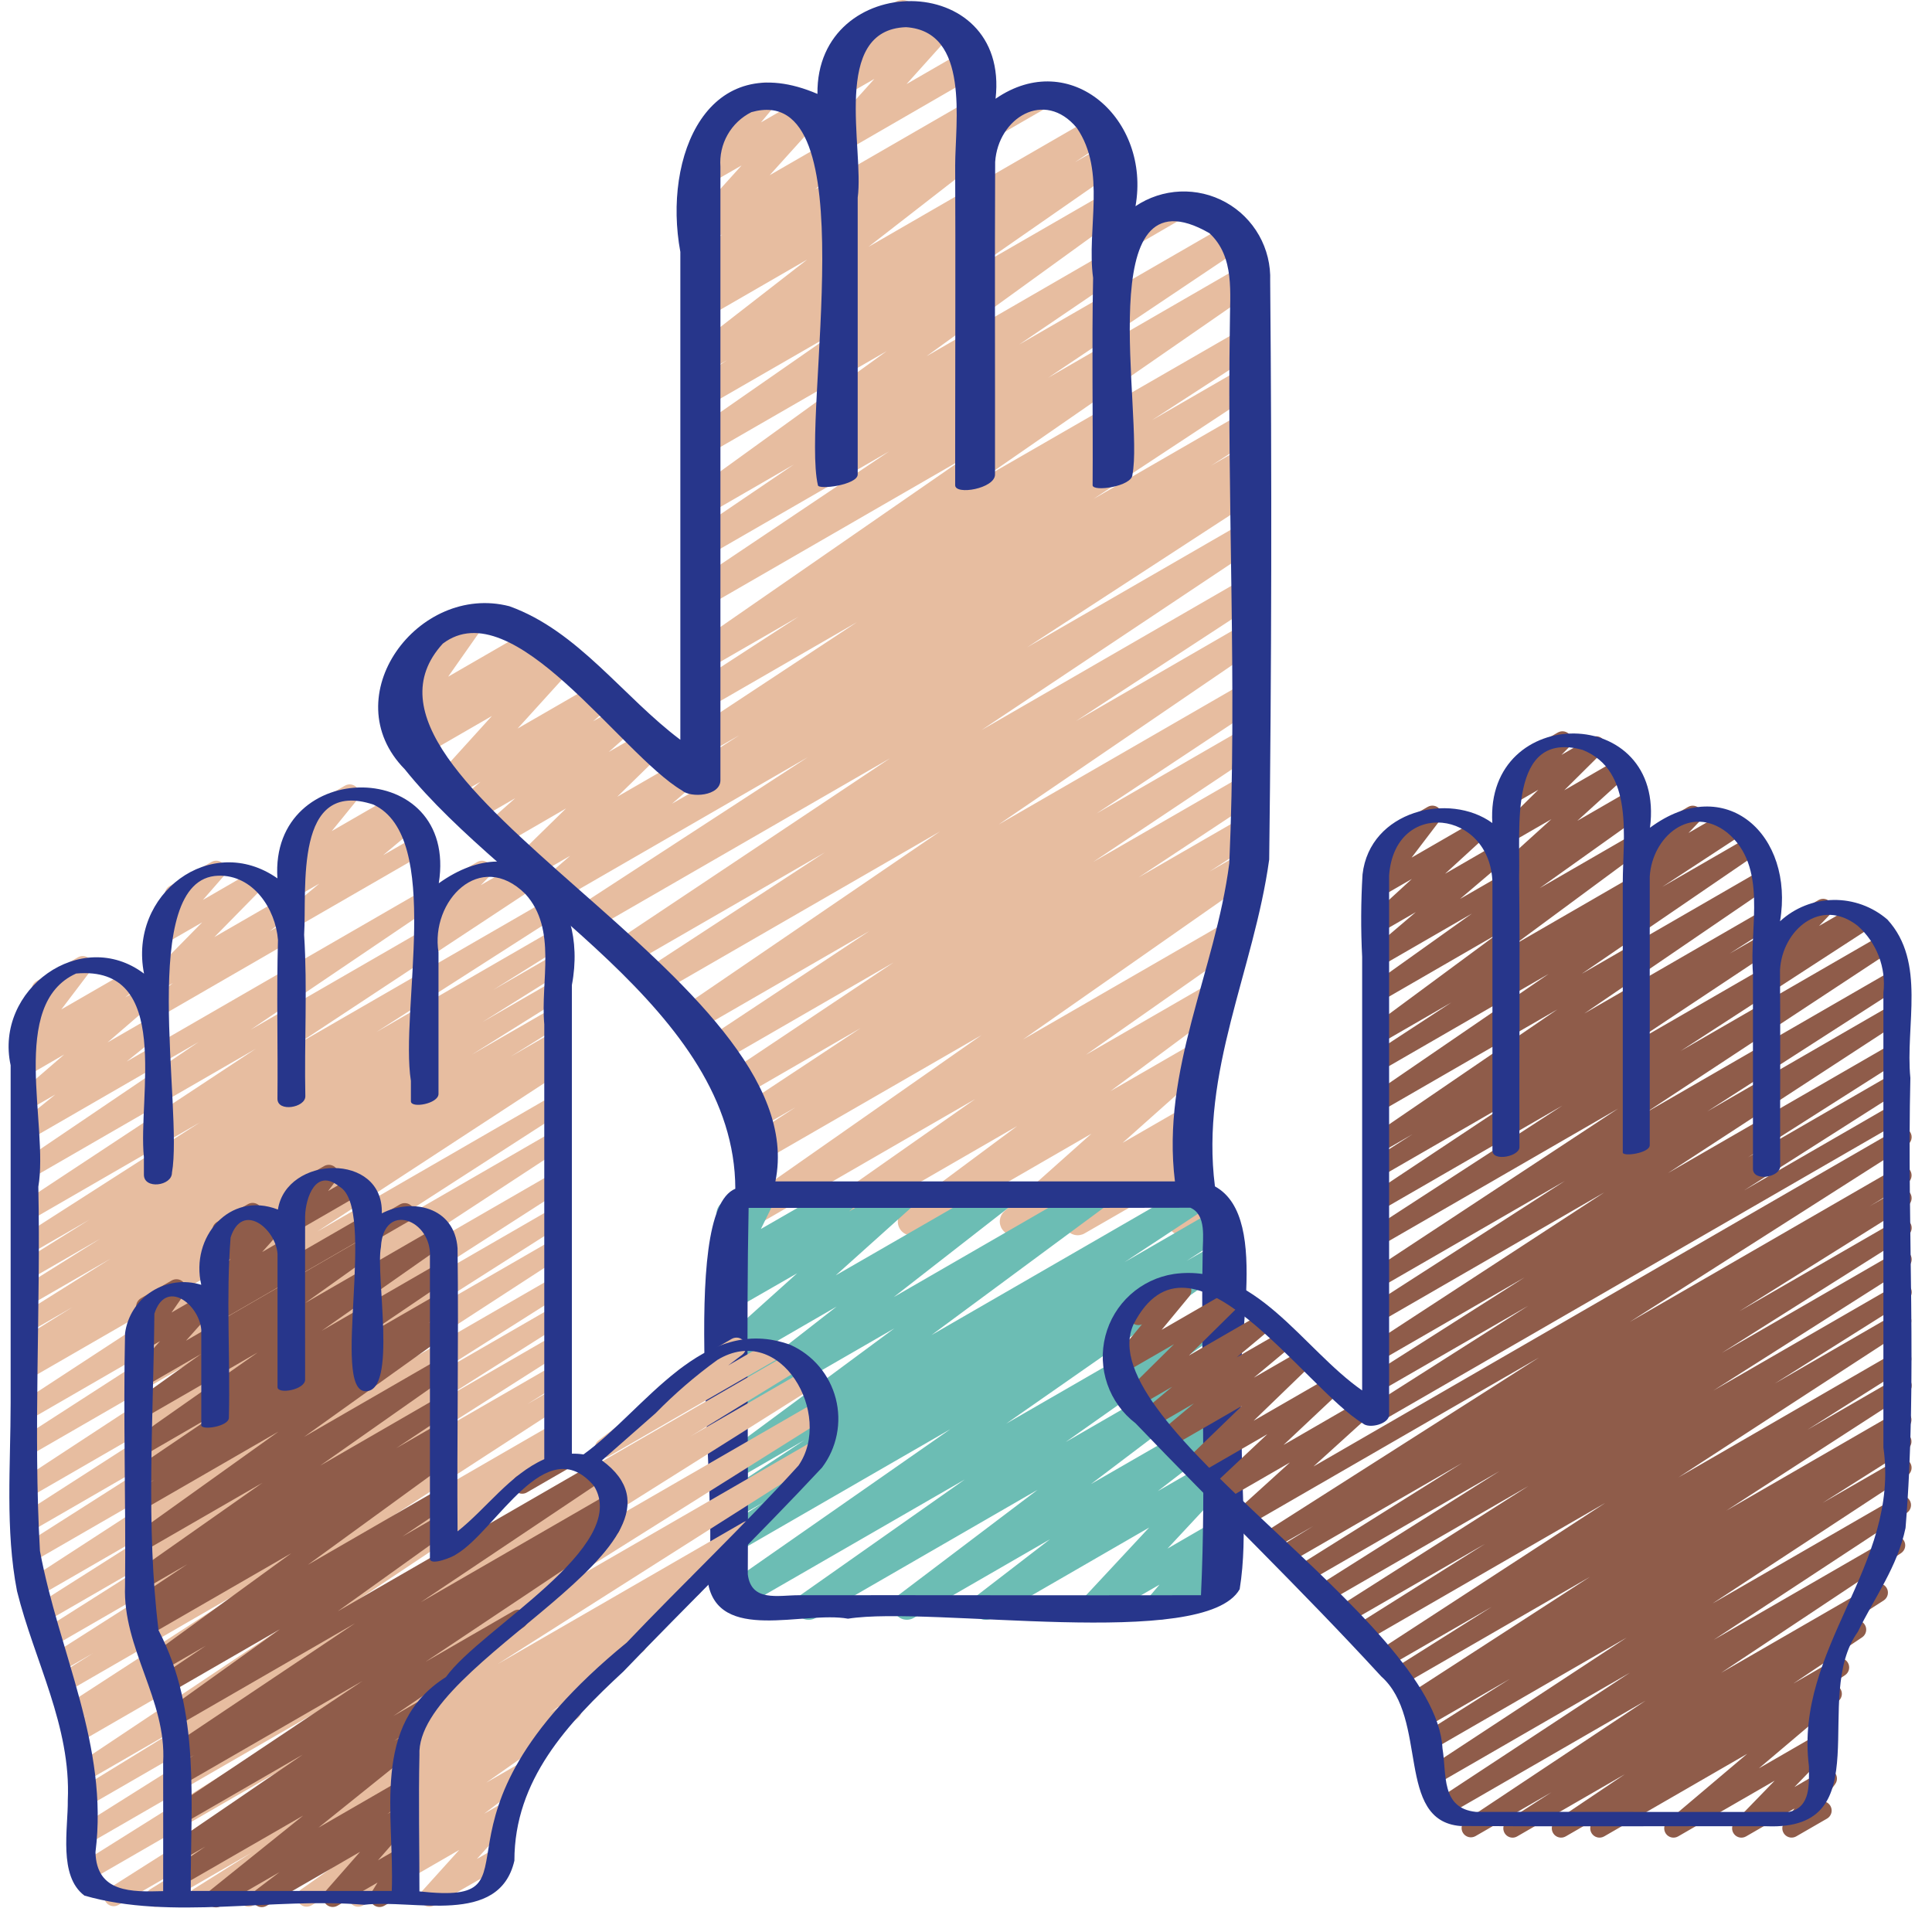 <?xml version="1.0" encoding="UTF-8"?>
<svg xmlns="http://www.w3.org/2000/svg" width="160" height="160" viewBox="0 0 160 160" fill="none">
  <path d="M68.206 102.349C67.964 102.349 67.728 102.271 67.534 102.128C67.339 101.985 67.194 101.784 67.121 101.553C67.049 101.323 67.051 101.075 67.129 100.846C67.206 100.617 67.354 100.419 67.552 100.28L80.756 91.021L63.197 101.156C62.944 101.3 62.644 101.341 62.361 101.271C62.078 101.2 61.833 101.024 61.676 100.778C61.519 100.532 61.463 100.235 61.518 99.949C61.574 99.663 61.737 99.409 61.975 99.239L81.284 85.726L63.12 96.202C62.862 96.36 62.553 96.409 62.259 96.338C61.966 96.267 61.712 96.083 61.555 95.826C61.397 95.568 61.348 95.259 61.419 94.965C61.49 94.672 61.674 94.418 61.932 94.261L65.874 91.704L62.656 93.564C62.4 93.707 62.098 93.746 61.814 93.672C61.53 93.599 61.286 93.418 61.132 93.169C60.977 92.919 60.925 92.62 60.987 92.333C61.048 92.046 61.218 91.794 61.46 91.629L71.274 85.143L61.629 90.714C61.373 90.874 61.063 90.925 60.769 90.857C60.475 90.788 60.22 90.606 60.06 90.35C59.901 90.093 59.849 89.784 59.918 89.49C59.986 89.196 60.168 88.941 60.425 88.781L73.997 79.712L59.899 87.85C59.642 87.999 59.338 88.041 59.051 87.969C58.764 87.897 58.516 87.716 58.36 87.464C58.204 87.212 58.153 86.91 58.216 86.62C58.28 86.331 58.454 86.078 58.701 85.915L71.991 77.112L57.666 85.382C57.41 85.538 57.104 85.587 56.813 85.519C56.521 85.451 56.269 85.271 56.109 85.018C55.95 84.765 55.896 84.459 55.961 84.167C56.025 83.875 56.201 83.62 56.452 83.457L77.851 68.855L54.522 82.316C54.265 82.462 53.962 82.502 53.676 82.429C53.391 82.356 53.145 82.174 52.99 81.923C52.835 81.672 52.784 81.371 52.847 81.082C52.911 80.794 53.083 80.542 53.329 80.379L68.317 70.59L52.093 79.955C51.837 80.101 51.535 80.142 51.249 80.069C50.964 79.996 50.718 79.816 50.563 79.566C50.408 79.316 50.355 79.016 50.417 78.728C50.478 78.44 50.649 78.187 50.893 78.023L73.708 62.798L49.074 77.014C48.818 77.151 48.519 77.186 48.239 77.11C47.958 77.034 47.718 76.854 47.566 76.606C47.414 76.359 47.362 76.062 47.422 75.778C47.481 75.494 47.647 75.243 47.886 75.077L66.897 62.709L46.483 74.494C46.238 74.635 45.949 74.68 45.673 74.619C45.397 74.559 45.153 74.397 44.989 74.167C44.825 73.937 44.753 73.653 44.786 73.373C44.82 73.092 44.956 72.833 45.17 72.648L47.219 70.874L44.426 72.486C44.186 72.625 43.903 72.671 43.632 72.616C43.36 72.561 43.118 72.409 42.95 72.189C42.783 71.968 42.702 71.694 42.722 71.418C42.742 71.141 42.862 70.882 43.06 70.688L46.877 66.952L41.767 69.912C41.523 70.051 41.236 70.095 40.961 70.035C40.686 69.975 40.444 69.816 40.279 69.588C40.115 69.36 40.041 69.079 40.072 68.799C40.102 68.52 40.235 68.262 40.444 68.074L42.668 66.105L39.647 67.849C39.402 67.991 39.112 68.036 38.834 67.975C38.557 67.915 38.313 67.752 38.149 67.521C37.985 67.289 37.913 67.004 37.949 66.723C37.984 66.441 38.123 66.183 38.338 65.998L39.788 64.744L37.703 65.948C37.468 66.084 37.193 66.13 36.926 66.081C36.66 66.031 36.42 65.887 36.249 65.676C36.079 65.465 35.99 65.2 35.998 64.929C36.005 64.658 36.11 64.399 36.292 64.198L40.736 59.296L34.712 62.775C34.465 62.914 34.176 62.956 33.9 62.893C33.624 62.83 33.382 62.667 33.22 62.435C33.058 62.203 32.988 61.919 33.024 61.639C33.06 61.358 33.199 61.101 33.414 60.917L33.804 60.589H33.788C33.563 60.718 33.302 60.767 33.046 60.727C32.79 60.688 32.555 60.562 32.381 60.371C32.206 60.18 32.101 59.935 32.084 59.677C32.068 59.419 32.139 59.163 32.288 58.95L35.208 54.791L34.962 54.935C34.833 55.017 34.688 55.072 34.536 55.097C34.385 55.122 34.23 55.116 34.081 55.08C33.932 55.043 33.792 54.977 33.669 54.885C33.546 54.793 33.443 54.677 33.366 54.544C33.289 54.411 33.24 54.264 33.222 54.111C33.203 53.959 33.216 53.804 33.259 53.657C33.301 53.51 33.373 53.372 33.471 53.254C33.568 53.135 33.688 53.037 33.824 52.966L38.532 50.248C38.756 50.118 39.018 50.07 39.274 50.109C39.529 50.149 39.764 50.275 39.939 50.466C40.114 50.657 40.218 50.901 40.235 51.16C40.252 51.418 40.18 51.674 40.032 51.886L37.114 56.041L44.041 52.041C44.288 51.899 44.579 51.855 44.856 51.917C45.134 51.979 45.379 52.143 45.542 52.377C45.705 52.61 45.774 52.896 45.736 53.178C45.699 53.461 45.557 53.718 45.339 53.901L44.942 54.233L45.898 53.683C46.133 53.547 46.409 53.501 46.676 53.55C46.942 53.6 47.182 53.744 47.352 53.955C47.523 54.166 47.612 54.431 47.604 54.702C47.596 54.973 47.492 55.232 47.31 55.433L42.866 60.334L49.254 56.647C49.499 56.507 49.788 56.464 50.063 56.526C50.339 56.587 50.581 56.749 50.744 56.979C50.907 57.209 50.979 57.492 50.946 57.772C50.912 58.052 50.776 58.31 50.563 58.495L49.117 59.736L51.316 58.468C51.56 58.329 51.847 58.285 52.121 58.345C52.395 58.404 52.638 58.563 52.802 58.791C52.966 59.018 53.041 59.298 53.011 59.577C52.981 59.856 52.85 60.115 52.641 60.303L50.413 62.274L53.57 60.453C53.81 60.314 54.092 60.268 54.364 60.323C54.635 60.378 54.878 60.53 55.045 60.75C55.213 60.971 55.294 61.245 55.274 61.522C55.254 61.798 55.134 62.057 54.936 62.251L51.118 65.985L56.391 62.941C56.636 62.8 56.925 62.755 57.201 62.816C57.477 62.877 57.721 63.038 57.885 63.268C58.049 63.498 58.121 63.782 58.088 64.063C58.055 64.343 57.918 64.602 57.704 64.787L55.655 66.558L102.892 39.291C103.148 39.154 103.447 39.119 103.727 39.195C104.008 39.271 104.249 39.451 104.401 39.699C104.552 39.946 104.604 40.243 104.544 40.527C104.485 40.811 104.319 41.062 104.08 41.228L85.061 53.61L102.892 43.316C103.148 43.17 103.45 43.129 103.735 43.202C104.021 43.274 104.267 43.455 104.422 43.705C104.577 43.955 104.629 44.255 104.568 44.543C104.506 44.831 104.336 45.084 104.092 45.248L81.286 60.462L102.892 47.989C103.149 47.84 103.454 47.797 103.742 47.869C104.03 47.942 104.279 48.124 104.434 48.378C104.59 48.631 104.64 48.935 104.574 49.225C104.509 49.515 104.332 49.767 104.083 49.929L89.106 59.718L102.892 51.75C103.147 51.602 103.45 51.559 103.736 51.629C104.022 51.7 104.27 51.879 104.427 52.129C104.584 52.378 104.638 52.679 104.577 52.968C104.517 53.256 104.347 53.51 104.103 53.676L82.704 68.282L102.894 56.626C103.15 56.478 103.454 56.435 103.74 56.507C104.027 56.579 104.275 56.76 104.431 57.011C104.587 57.263 104.639 57.565 104.576 57.855C104.513 58.144 104.339 58.398 104.092 58.561L90.804 67.373L102.892 60.396C103.148 60.244 103.454 60.198 103.743 60.269C104.032 60.339 104.283 60.52 104.44 60.773C104.597 61.026 104.649 61.331 104.584 61.622C104.52 61.912 104.344 62.166 104.094 62.329L90.524 71.389L102.892 64.252C103.147 64.115 103.446 64.08 103.726 64.155C104.006 64.23 104.247 64.409 104.4 64.656C104.552 64.903 104.605 65.198 104.547 65.482C104.489 65.767 104.324 66.018 104.087 66.185L94.298 72.659L102.903 67.692C103.161 67.534 103.47 67.486 103.764 67.556C104.057 67.627 104.311 67.811 104.468 68.069C104.626 68.326 104.675 68.636 104.604 68.929C104.534 69.223 104.349 69.476 104.092 69.634L100.147 72.19L102.81 70.654C103.064 70.51 103.363 70.469 103.646 70.539C103.929 70.609 104.175 70.786 104.331 71.032C104.488 71.278 104.545 71.574 104.489 71.861C104.433 72.147 104.27 72.401 104.033 72.57L84.719 86.084L101.906 76.169C102.16 76.026 102.459 75.984 102.742 76.055C103.025 76.125 103.271 76.302 103.428 76.547C103.584 76.793 103.641 77.09 103.585 77.376C103.53 77.663 103.366 77.917 103.129 78.086L89.925 87.356L100.144 81.458C100.396 81.315 100.692 81.273 100.973 81.341C101.254 81.408 101.499 81.581 101.658 81.822C101.817 82.064 101.878 82.357 101.828 82.642C101.779 82.927 101.623 83.182 101.392 83.356L91.965 90.361L98.847 86.389C99.091 86.248 99.378 86.202 99.654 86.261C99.929 86.32 100.173 86.479 100.338 86.707C100.503 86.935 100.578 87.217 100.548 87.497C100.517 87.777 100.384 88.036 100.174 88.223L92.969 94.645L98.36 91.536C98.603 91.395 98.891 91.349 99.166 91.408C99.442 91.467 99.686 91.626 99.851 91.854C100.016 92.082 100.091 92.364 100.06 92.644C100.03 92.924 99.897 93.183 99.687 93.371L98.221 94.679L98.364 94.597C98.553 94.488 98.77 94.435 98.988 94.446C99.207 94.456 99.417 94.529 99.595 94.656C99.773 94.783 99.911 94.959 99.992 95.162C100.072 95.365 100.093 95.587 100.051 95.802L99.338 99.417C99.545 99.487 99.728 99.615 99.864 99.787C100 99.958 100.083 100.165 100.105 100.382C100.127 100.6 100.085 100.819 99.986 101.013C99.886 101.208 99.732 101.37 99.543 101.479L98.405 102.135C98.216 102.244 97.999 102.296 97.781 102.285C97.564 102.274 97.353 102.201 97.176 102.074C96.998 101.947 96.861 101.772 96.78 101.569C96.7 101.366 96.679 101.145 96.721 100.931L97.331 97.821L89.818 102.146C89.573 102.287 89.284 102.332 89.008 102.271C88.732 102.211 88.488 102.05 88.324 101.819C88.16 101.589 88.088 101.305 88.121 101.025C88.154 100.744 88.291 100.485 88.505 100.3L89.969 98.991L84.505 102.146C84.261 102.287 83.974 102.333 83.698 102.274C83.422 102.215 83.179 102.056 83.014 101.828C82.848 101.599 82.774 101.318 82.804 101.038C82.835 100.758 82.968 100.499 83.178 100.311L90.381 93.892L76.055 102.162C75.803 102.305 75.507 102.347 75.226 102.279C74.945 102.212 74.7 102.039 74.541 101.798C74.382 101.556 74.321 101.263 74.371 100.978C74.42 100.693 74.576 100.438 74.807 100.264L84.236 93.257L68.784 102.176C68.61 102.285 68.41 102.345 68.206 102.349Z" fill="#E7BDA0"></path>
  <path d="M93.183 20.667C92.933 20.666 92.691 20.583 92.493 20.431C92.295 20.278 92.152 20.065 92.088 19.824C92.023 19.582 92.039 19.326 92.135 19.096C92.23 18.864 92.398 18.671 92.614 18.545L96.88 16.071C97.141 15.922 97.451 15.883 97.741 15.962C98.031 16.041 98.278 16.231 98.428 16.491C98.579 16.752 98.62 17.061 98.543 17.351C98.466 17.642 98.278 17.89 98.018 18.042L93.752 20.515C93.579 20.615 93.383 20.668 93.183 20.667Z" fill="#E7BDA0"></path>
  <path d="M81.801 11.564C81.551 11.563 81.308 11.48 81.11 11.327C80.912 11.175 80.77 10.962 80.705 10.72C80.641 10.479 80.657 10.223 80.752 9.992C80.847 9.761 81.016 9.568 81.232 9.442L85.498 6.977C85.627 6.901 85.77 6.851 85.919 6.831C86.068 6.81 86.219 6.82 86.364 6.858C86.51 6.896 86.646 6.963 86.765 7.054C86.884 7.146 86.984 7.259 87.059 7.389C87.134 7.519 87.183 7.663 87.202 7.812C87.222 7.961 87.211 8.112 87.172 8.257C87.132 8.402 87.065 8.537 86.973 8.656C86.881 8.775 86.766 8.874 86.636 8.948L82.37 11.411C82.197 11.512 82.001 11.564 81.801 11.564Z" fill="#E7BDA0"></path>
  <path d="M58.069 65.402C57.823 65.402 57.584 65.322 57.387 65.174C57.19 65.026 57.047 64.819 56.978 64.583C56.909 64.347 56.918 64.095 57.005 63.864C57.091 63.634 57.249 63.438 57.456 63.305L61.231 60.886L58.638 62.381C58.382 62.519 58.084 62.553 57.804 62.478C57.524 62.404 57.283 62.224 57.13 61.978C56.977 61.731 56.925 61.435 56.983 61.151C57.041 60.867 57.206 60.615 57.443 60.448L70.976 51.52L58.638 58.641C58.381 58.784 58.079 58.823 57.795 58.748C57.51 58.674 57.266 58.493 57.112 58.242C56.959 57.991 56.908 57.691 56.971 57.404C57.034 57.117 57.205 56.865 57.45 56.701L66.13 51.069L58.638 55.395C58.383 55.538 58.084 55.579 57.801 55.507C57.517 55.436 57.272 55.259 57.116 55.012C56.96 54.765 56.905 54.468 56.962 54.182C57.019 53.895 57.184 53.642 57.422 53.473L79.973 37.861L58.638 50.177C58.382 50.32 58.082 50.359 57.798 50.287C57.514 50.214 57.27 50.034 57.115 49.786C56.96 49.537 56.907 49.239 56.967 48.952C57.027 48.665 57.195 48.413 57.436 48.247L73.631 37.383L58.638 46.034C58.383 46.177 58.083 46.217 57.799 46.145C57.516 46.073 57.271 45.895 57.116 45.647C56.96 45.399 56.906 45.101 56.965 44.815C57.023 44.528 57.189 44.275 57.429 44.108L65.74 38.471L58.649 42.569C58.397 42.714 58.098 42.757 57.815 42.688C57.532 42.62 57.286 42.445 57.127 42.201C56.969 41.956 56.91 41.661 56.964 41.374C57.017 41.088 57.178 40.833 57.413 40.661L73.428 29.081L58.638 37.611C58.384 37.753 58.085 37.792 57.803 37.721C57.521 37.649 57.277 37.473 57.122 37.227C56.966 36.982 56.91 36.686 56.965 36.4C57.021 36.115 57.183 35.861 57.42 35.692L69.119 27.558L58.638 33.6C58.382 33.748 58.078 33.791 57.79 33.719C57.503 33.647 57.255 33.466 57.099 33.214C56.943 32.962 56.892 32.66 56.955 32.37C57.019 32.081 57.193 31.828 57.44 31.665L60.206 29.828L58.638 30.738C58.389 30.877 58.096 30.918 57.818 30.851C57.541 30.785 57.298 30.616 57.139 30.379C56.98 30.142 56.915 29.854 56.959 29.572C57.002 29.29 57.149 29.034 57.372 28.856L66.849 21.496L58.638 26.238C58.385 26.377 58.088 26.414 57.808 26.343C57.528 26.271 57.286 26.096 57.13 25.853C56.975 25.609 56.918 25.316 56.971 25.032C57.024 24.748 57.183 24.494 57.415 24.323L58.884 23.292L58.638 23.433C58.393 23.575 58.104 23.621 57.827 23.562C57.551 23.503 57.306 23.342 57.141 23.112C56.976 22.882 56.903 22.599 56.935 22.318C56.968 22.037 57.104 21.778 57.318 21.591L59.797 19.42L58.638 20.087C58.403 20.221 58.129 20.267 57.863 20.217C57.598 20.167 57.359 20.024 57.189 19.814C57.019 19.605 56.929 19.341 56.936 19.071C56.942 18.801 57.044 18.542 57.224 18.341L61.415 13.701L58.64 15.295C58.409 15.428 58.138 15.476 57.875 15.43C57.612 15.383 57.373 15.246 57.201 15.042C57.029 14.837 56.934 14.579 56.934 14.312C56.933 14.045 57.026 13.786 57.197 13.581L58.941 11.486C58.715 11.438 58.51 11.323 58.352 11.156C58.193 10.989 58.089 10.778 58.053 10.551C58.017 10.324 58.051 10.091 58.15 9.883C58.249 9.675 58.409 9.503 58.608 9.387L62.781 6.979C63.012 6.846 63.283 6.798 63.546 6.844C63.809 6.89 64.048 7.028 64.22 7.232C64.392 7.436 64.487 7.695 64.487 7.962C64.488 8.229 64.395 8.488 64.224 8.693L63.022 10.136L66.519 8.117C66.754 7.982 67.029 7.935 67.296 7.984C67.562 8.034 67.802 8.177 67.972 8.388C68.143 8.598 68.232 8.863 68.225 9.134C68.218 9.405 68.114 9.664 67.933 9.865L63.742 14.509L68.661 11.671C68.906 11.528 69.195 11.483 69.472 11.542C69.748 11.601 69.993 11.762 70.158 11.992C70.323 12.222 70.396 12.505 70.364 12.786C70.331 13.067 70.195 13.326 69.981 13.512L67.505 15.682L80.121 8.397C80.374 8.253 80.674 8.212 80.957 8.282C81.24 8.353 81.485 8.529 81.642 8.775C81.799 9.021 81.855 9.318 81.8 9.604C81.744 9.89 81.581 10.145 81.343 10.314L79.857 11.357L80.121 11.206C80.37 11.067 80.663 11.027 80.94 11.094C81.218 11.16 81.46 11.329 81.62 11.565C81.779 11.802 81.843 12.09 81.8 12.373C81.757 12.655 81.609 12.911 81.386 13.089L71.921 20.444L90.588 9.663C90.715 9.584 90.856 9.531 91.004 9.507C91.151 9.483 91.302 9.488 91.448 9.522C91.593 9.556 91.731 9.619 91.852 9.706C91.974 9.793 92.076 9.903 92.155 10.03C92.234 10.158 92.287 10.299 92.311 10.446C92.335 10.594 92.33 10.745 92.296 10.89C92.262 11.036 92.2 11.173 92.112 11.295C92.025 11.416 91.915 11.519 91.788 11.598L89.006 13.444L91.442 12.037C91.696 11.891 91.996 11.849 92.281 11.919C92.565 11.989 92.811 12.166 92.969 12.414C93.126 12.661 93.182 12.959 93.124 13.246C93.067 13.534 92.902 13.788 92.662 13.956L80.974 22.083L91.51 16.003C91.763 15.858 92.061 15.815 92.344 15.884C92.627 15.952 92.873 16.127 93.032 16.371C93.19 16.616 93.249 16.911 93.196 17.198C93.142 17.484 92.982 17.739 92.746 17.91L76.731 29.502L91.51 20.959C91.765 20.815 92.065 20.776 92.348 20.848C92.632 20.92 92.876 21.098 93.032 21.346C93.187 21.593 93.242 21.891 93.183 22.178C93.125 22.464 92.959 22.717 92.719 22.884L84.407 28.532L101.786 18.498C102.042 18.35 102.345 18.307 102.631 18.378C102.918 18.449 103.166 18.629 103.322 18.88C103.479 19.131 103.532 19.433 103.47 19.721C103.408 20.01 103.236 20.264 102.99 20.428L86.802 31.285L102.892 21.99C103.147 21.846 103.446 21.806 103.729 21.877C104.013 21.948 104.258 22.126 104.414 22.372C104.57 22.619 104.625 22.917 104.568 23.203C104.511 23.489 104.347 23.743 104.108 23.911L81.557 39.523L102.892 27.226C103.149 27.082 103.451 27.044 103.735 27.118C104.02 27.193 104.264 27.374 104.418 27.625C104.572 27.875 104.622 28.176 104.559 28.463C104.496 28.75 104.325 29.002 104.081 29.165L95.4 34.797L102.892 30.472C103.148 30.334 103.446 30.3 103.726 30.375C104.006 30.45 104.247 30.629 104.4 30.875C104.553 31.122 104.605 31.418 104.547 31.702C104.489 31.986 104.325 32.238 104.087 32.405L90.554 41.324L102.888 34.203C103.145 34.059 103.448 34.021 103.733 34.096C104.018 34.171 104.263 34.354 104.416 34.605C104.569 34.857 104.618 35.159 104.554 35.446C104.489 35.734 104.315 35.985 104.069 36.147L100.295 38.565L102.888 37.069C103.148 36.933 103.45 36.903 103.732 36.985C104.014 37.066 104.254 37.254 104.401 37.508C104.548 37.762 104.591 38.063 104.521 38.349C104.451 38.634 104.274 38.881 104.026 39.038L58.638 65.243C58.465 65.345 58.269 65.4 58.069 65.402Z" fill="#E7BDA0"></path>
  <path d="M69.451 12.67C69.231 12.67 69.016 12.606 68.832 12.486C68.647 12.367 68.501 12.196 68.412 11.995C68.322 11.795 68.293 11.572 68.327 11.355C68.361 11.138 68.457 10.935 68.604 10.771L72.41 6.535L70.029 7.901C69.794 8.036 69.518 8.083 69.251 8.033C68.985 7.982 68.745 7.839 68.575 7.627C68.405 7.416 68.316 7.15 68.324 6.879C68.333 6.608 68.438 6.349 68.62 6.148L70.061 4.568C69.856 4.469 69.686 4.31 69.572 4.113C69.421 3.851 69.38 3.541 69.458 3.249C69.536 2.957 69.727 2.709 69.988 2.558L74.163 0.152C74.398 0.016 74.674 -0.031 74.941 0.02C75.208 0.07 75.448 0.213 75.618 0.425C75.788 0.636 75.877 0.902 75.869 1.173C75.86 1.444 75.755 1.704 75.572 1.905L75.24 2.269L77.464 0.987C77.698 0.853 77.973 0.807 78.238 0.857C78.503 0.906 78.742 1.049 78.912 1.258C79.082 1.468 79.173 1.731 79.167 2C79.161 2.27 79.059 2.529 78.88 2.731L75.074 6.965L79.879 4.19C80.009 4.108 80.154 4.052 80.305 4.028C80.457 4.003 80.612 4.009 80.761 4.045C80.91 4.082 81.05 4.148 81.173 4.24C81.296 4.332 81.399 4.448 81.476 4.581C81.552 4.714 81.602 4.861 81.62 5.013C81.639 5.166 81.626 5.32 81.583 5.468C81.54 5.615 81.468 5.753 81.371 5.871C81.274 5.99 81.154 6.088 81.018 6.159L70.02 12.517C69.848 12.618 69.651 12.671 69.451 12.67Z" fill="#E7BDA0"></path>
  <path d="M66.974 134.151C66.732 134.151 66.496 134.074 66.301 133.932C66.106 133.789 65.961 133.587 65.888 133.357C65.815 133.126 65.817 132.878 65.895 132.649C65.972 132.42 66.12 132.221 66.318 132.082L79.904 122.521L61.415 133.186C61.161 133.332 60.86 133.374 60.576 133.304C60.291 133.234 60.045 133.057 59.888 132.809C59.731 132.562 59.675 132.264 59.732 131.977C59.789 131.689 59.955 131.435 60.195 131.267L78.698 118.362L60.914 128.626C60.657 128.773 60.353 128.813 60.067 128.739C59.78 128.665 59.534 128.483 59.38 128.23C59.225 127.978 59.175 127.675 59.241 127.387C59.306 127.098 59.48 126.846 59.728 126.684L63.243 124.408L60.914 125.751C60.658 125.894 60.357 125.933 60.073 125.859C59.789 125.786 59.544 125.605 59.39 125.356C59.236 125.106 59.184 124.807 59.245 124.52C59.306 124.233 59.476 123.981 59.719 123.816L66.617 119.263L60.925 122.553C60.674 122.701 60.374 122.746 60.09 122.68C59.806 122.613 59.558 122.44 59.397 122.196C59.237 121.951 59.177 121.655 59.229 121.368C59.281 121.08 59.442 120.824 59.678 120.652L74.065 110.009L60.914 117.601C60.665 117.743 60.371 117.785 60.092 117.719C59.812 117.654 59.568 117.485 59.408 117.247C59.248 117.009 59.183 116.72 59.227 116.436C59.272 116.153 59.421 115.897 59.646 115.719L69.285 108.206L60.914 113.048C60.672 113.178 60.391 113.216 60.123 113.155C59.855 113.094 59.618 112.938 59.456 112.717C59.294 112.495 59.218 112.222 59.242 111.948C59.265 111.674 59.387 111.418 59.585 111.227L66.016 105.447L60.914 108.379C60.669 108.518 60.381 108.561 60.106 108.5C59.831 108.438 59.589 108.277 59.425 108.048C59.262 107.818 59.19 107.536 59.223 107.256C59.256 106.977 59.391 106.719 59.603 106.533L60.491 105.77C60.287 105.797 60.079 105.767 59.891 105.685C59.702 105.603 59.539 105.472 59.419 105.305C59.3 105.137 59.227 104.941 59.211 104.736C59.193 104.531 59.232 104.325 59.323 104.141L60.536 101.664C60.281 101.679 60.028 101.607 59.818 101.46C59.609 101.314 59.454 101.101 59.38 100.856C59.307 100.611 59.317 100.349 59.411 100.111C59.505 99.873 59.676 99.673 59.896 99.544L62.539 98.019C62.751 97.897 62.995 97.846 63.238 97.873C63.48 97.9 63.707 98.005 63.886 98.171C64.064 98.337 64.185 98.557 64.229 98.796C64.274 99.036 64.24 99.284 64.133 99.503L63.013 101.78L69.54 98.024C69.785 97.883 70.074 97.838 70.35 97.899C70.626 97.959 70.87 98.12 71.034 98.351C71.198 98.581 71.27 98.864 71.237 99.145C71.203 99.426 71.067 99.684 70.853 99.87L70.32 100.325L74.313 98.024C74.555 97.894 74.836 97.856 75.104 97.917C75.372 97.978 75.609 98.134 75.771 98.356C75.933 98.577 76.009 98.85 75.986 99.124C75.962 99.398 75.84 99.654 75.643 99.845L69.212 105.62L82.39 98.024C82.64 97.882 82.933 97.84 83.213 97.906C83.492 97.971 83.736 98.14 83.896 98.378C84.056 98.616 84.121 98.905 84.077 99.189C84.033 99.472 83.883 99.728 83.658 99.906L74.017 107.419L90.29 98.024C90.541 97.879 90.838 97.837 91.121 97.904C91.403 97.972 91.648 98.145 91.807 98.388C91.966 98.63 92.027 98.924 91.976 99.21C91.925 99.496 91.767 99.751 91.535 99.924L77.145 110.562L98.801 98.062C99.058 97.909 99.365 97.862 99.656 97.933C99.946 98.004 100.198 98.187 100.355 98.441C100.512 98.696 100.562 99.002 100.495 99.294C100.428 99.586 100.249 99.839 99.996 100L93.133 104.523L100.613 100.198C100.87 100.059 101.17 100.023 101.451 100.099C101.733 100.174 101.975 100.355 102.127 100.604C102.279 100.853 102.33 101.151 102.269 101.436C102.208 101.722 102.04 101.972 101.799 102.137L98.266 104.425L100.616 103.071C100.87 102.925 101.17 102.883 101.455 102.953C101.739 103.023 101.985 103.2 102.143 103.447C102.3 103.694 102.356 103.993 102.298 104.28C102.241 104.567 102.076 104.821 101.836 104.99L83.326 117.902L100.616 107.926C100.869 107.778 101.171 107.734 101.457 107.803C101.742 107.872 101.99 108.049 102.149 108.296C102.307 108.544 102.363 108.843 102.306 109.132C102.248 109.42 102.082 109.675 101.84 109.843L88.257 119.422L100.616 112.288C100.866 112.148 101.16 112.108 101.439 112.176C101.717 112.243 101.96 112.414 102.119 112.653C102.277 112.892 102.34 113.182 102.294 113.465C102.247 113.748 102.096 114.003 101.87 114.18L90.353 122.901L100.616 116.982C100.866 116.839 101.161 116.795 101.442 116.861C101.722 116.927 101.968 117.096 102.128 117.336C102.288 117.576 102.352 117.867 102.306 118.152C102.259 118.436 102.107 118.693 101.879 118.869L95.878 123.493L100.616 120.761C100.852 120.624 101.129 120.577 101.397 120.627C101.666 120.678 101.907 120.823 102.077 121.037C102.247 121.251 102.334 121.518 102.324 121.791C102.313 122.064 102.204 122.324 102.018 122.523L96.689 128.246L100.616 125.97C100.848 125.835 101.12 125.787 101.384 125.834C101.649 125.881 101.888 126.02 102.06 126.226C102.232 126.432 102.325 126.692 102.324 126.961C102.322 127.229 102.226 127.488 102.052 127.693L101.014 128.908C101.276 128.869 101.543 128.922 101.77 129.059C101.997 129.196 102.169 129.408 102.257 129.658C102.345 129.908 102.342 130.18 102.25 130.429C102.159 130.677 101.983 130.886 101.754 131.019L96.577 133.992C96.345 134.125 96.073 134.172 95.81 134.125C95.547 134.078 95.309 133.939 95.137 133.734C94.966 133.528 94.872 133.269 94.873 133.002C94.873 132.734 94.968 132.475 95.141 132.271L96.026 131.233L91.237 133.992C91.001 134.127 90.724 134.173 90.457 134.122C90.19 134.071 89.95 133.926 89.78 133.714C89.611 133.501 89.523 133.235 89.533 132.963C89.543 132.691 89.65 132.432 89.834 132.232L95.166 126.507L82.21 133.992C81.96 134.139 81.663 134.184 81.381 134.12C81.098 134.055 80.851 133.885 80.689 133.644C80.528 133.403 80.464 133.11 80.511 132.824C80.559 132.538 80.714 132.28 80.945 132.105L86.954 127.477L75.665 133.992C75.415 134.134 75.12 134.177 74.839 134.11C74.559 134.043 74.314 133.873 74.154 133.632C73.995 133.392 73.932 133.1 73.98 132.816C74.027 132.532 74.18 132.276 74.409 132.1L85.928 123.379L67.543 133.992C67.371 134.095 67.174 134.15 66.974 134.151Z" fill="#6CBDB4"></path>
  <path d="M105.191 23.267C105.238 21.948 104.918 20.641 104.269 19.492C103.619 18.343 102.664 17.395 101.51 16.755C100.356 16.114 99.047 15.806 97.728 15.862C96.409 15.919 95.132 16.34 94.037 17.077C95.316 9.893 88.653 3.894 82.449 8.178C83.67 -2.582 67.57 -2.494 67.698 7.778C58.592 3.86 54.875 12.968 56.343 20.861V61.266C51.587 57.696 47.874 52.246 42.186 50.206C34.63 48.255 27.616 57.705 33.519 63.704C42.117 74.437 60.862 83.668 60.896 98.447C56.102 100.43 59.671 124.717 58.619 131C59.437 136.122 66.587 133.386 70.229 134.053C77.084 132.96 99.755 136.723 102.664 131.613C103.413 127.012 102.633 122.118 102.892 117.437C101.92 112.317 105.458 100.912 100.616 98.251C99.395 88.736 103.839 80.363 105.109 71.182C105.307 55.233 105.334 39.261 105.191 23.267ZM99.459 132.109C88.436 132.13 77.236 132.095 66.154 132.109C64.447 132.109 62.205 132.69 61.929 130.374C61.998 120.322 61.795 109.995 61.998 100.031C74.193 100.02 86.388 100.052 98.583 100.02C99.937 100.61 99.6 102.563 99.6 103.79C99.432 113.142 99.903 122.883 99.459 132.109ZM101.804 71.496C100.65 80.44 96.154 88.569 97.303 97.837H64.215C67.657 81.055 26.244 64.73 36.67 53.303C42.495 48.875 51.408 62.465 56.475 65.461C57.203 66.105 59.662 65.937 59.662 64.612C59.662 47.678 59.662 30.743 59.662 13.806C59.593 12.883 59.8 11.96 60.257 11.155C60.715 10.35 61.401 9.7 62.23 9.287C71.921 6.555 66.348 34.18 67.734 40.176C67.734 40.593 71.031 40.163 71.031 39.293V16.365C71.584 12.333 68.782 2.46 75.033 2.251C80.353 2.601 79.103 10.152 79.103 13.719C79.139 21.407 79.103 29.199 79.103 36.939V40.183C79.103 41.03 82.402 40.465 82.402 39.3C82.415 30.672 82.374 22.031 82.415 13.412C82.654 9.783 86.486 7.361 89.176 10.591C91.651 14.193 89.973 18.953 90.526 23.016C90.41 28.708 90.526 34.469 90.485 40.183C90.485 40.761 93.784 40.281 93.784 39.3C94.742 34.415 90.212 13.576 100.158 19.31C102.282 21.273 101.849 24.298 101.852 26.909C101.613 41.749 102.464 56.669 101.804 71.496Z" fill="#27368B"></path>
  <path d="M50.046 120.708C49.88 120.708 49.719 120.656 49.584 120.559C49.45 120.462 49.35 120.325 49.297 120.168C49.245 120.011 49.243 119.841 49.293 119.683C49.342 119.525 49.44 119.387 49.572 119.287L56.066 114.332C55.982 114.154 55.968 113.95 56.026 113.762C56.085 113.573 56.212 113.414 56.382 113.314L60.597 110.881C60.771 110.78 60.976 110.75 61.171 110.796C61.366 110.841 61.537 110.959 61.648 111.126C61.76 111.293 61.803 111.495 61.77 111.693C61.737 111.891 61.631 112.069 61.471 112.191L60.299 113.084L63.736 111.102C63.916 111.007 64.126 110.986 64.322 111.043C64.517 111.1 64.683 111.23 64.785 111.406C64.887 111.582 64.917 111.791 64.868 111.989C64.82 112.186 64.697 112.358 64.525 112.467L50.436 120.6C50.318 120.67 50.183 120.707 50.046 120.708Z" fill="#E7BDA0"></path>
  <path d="M35.262 77.634C35.107 77.635 34.954 77.59 34.824 77.504C34.695 77.418 34.593 77.296 34.532 77.152C34.472 77.009 34.455 76.851 34.484 76.698C34.513 76.545 34.587 76.404 34.696 76.293L36.116 74.84C35.946 74.776 35.804 74.655 35.715 74.497C35.611 74.316 35.583 74.101 35.636 73.9C35.69 73.698 35.822 73.526 36.002 73.421L39.526 71.387C39.691 71.291 39.885 71.259 40.072 71.296C40.259 71.332 40.427 71.435 40.544 71.586C40.661 71.736 40.719 71.924 40.709 72.114C40.698 72.304 40.619 72.484 40.486 72.621L39.82 73.302L42.44 71.791C42.529 71.734 42.63 71.695 42.735 71.678C42.84 71.661 42.947 71.665 43.051 71.69C43.154 71.715 43.251 71.761 43.336 71.825C43.422 71.889 43.493 71.969 43.546 72.062C43.599 72.154 43.633 72.256 43.646 72.361C43.659 72.467 43.65 72.574 43.621 72.676C43.591 72.779 43.541 72.874 43.474 72.956C43.406 73.038 43.323 73.106 43.229 73.156L35.654 77.527C35.535 77.597 35.4 77.634 35.262 77.634Z" fill="#E7BDA0"></path>
  <path d="M12.864 157.914C12.692 157.913 12.526 157.857 12.389 157.753C12.253 157.65 12.153 157.505 12.107 157.34C12.06 157.175 12.068 156.999 12.13 156.839C12.192 156.679 12.305 156.544 12.45 156.454L17.677 153.217L9.802 157.764C9.624 157.863 9.414 157.89 9.216 157.838C9.019 157.786 8.849 157.659 8.743 157.485C8.637 157.31 8.603 157.101 8.647 156.902C8.692 156.703 8.813 156.528 8.983 156.416L36.065 139.214L7.397 155.752C7.218 155.855 7.005 155.884 6.805 155.832C6.605 155.78 6.433 155.652 6.327 155.474C6.22 155.297 6.187 155.085 6.236 154.884C6.284 154.683 6.409 154.509 6.584 154.399L31.809 138.564L7.208 152.767C7.029 152.863 6.821 152.886 6.627 152.832C6.432 152.779 6.265 152.652 6.16 152.479C6.056 152.306 6.022 152.1 6.065 151.902C6.109 151.705 6.226 151.531 6.393 151.418L31.719 135.479L7.208 149.628C7.028 149.728 6.817 149.753 6.62 149.7C6.422 149.646 6.253 149.518 6.148 149.341C6.043 149.165 6.011 148.955 6.058 148.756C6.106 148.556 6.229 148.383 6.401 148.273L15.479 142.699L7.135 147.517C6.958 147.618 6.748 147.646 6.551 147.596C6.353 147.546 6.182 147.421 6.075 147.247C5.967 147.074 5.931 146.866 5.973 146.666C6.016 146.467 6.134 146.291 6.303 146.177L25.523 133.352L6.719 144.208C6.54 144.304 6.331 144.329 6.135 144.275C5.939 144.222 5.771 144.095 5.667 143.921C5.562 143.747 5.528 143.539 5.573 143.341C5.617 143.143 5.737 142.969 5.906 142.857L7.279 141.998L6.354 142.532C6.176 142.631 5.967 142.658 5.769 142.606C5.572 142.555 5.403 142.429 5.296 142.255C5.19 142.081 5.155 141.873 5.198 141.674C5.242 141.475 5.361 141.3 5.53 141.187L20.316 131.591L5.62 140.075C5.442 140.169 5.234 140.191 5.04 140.137C4.846 140.082 4.679 139.956 4.576 139.783C4.472 139.61 4.438 139.404 4.481 139.207C4.525 139.01 4.642 138.837 4.809 138.724L7.721 136.901L5.011 138.465C4.833 138.565 4.623 138.591 4.425 138.539C4.228 138.487 4.058 138.36 3.952 138.186C3.846 138.011 3.811 137.802 3.856 137.603C3.901 137.404 4.021 137.229 4.192 137.117L15.067 130.186L4.208 136.456C4.029 136.558 3.818 136.586 3.618 136.535C3.419 136.483 3.248 136.356 3.141 136.18C3.035 136.004 3.001 135.793 3.048 135.593C3.094 135.392 3.217 135.218 3.39 135.107L13.381 128.777L3.565 134.447C3.387 134.549 3.175 134.577 2.976 134.526C2.777 134.474 2.606 134.347 2.499 134.171C2.392 133.995 2.359 133.784 2.405 133.584C2.452 133.383 2.575 133.209 2.748 133.098L13.888 126.029L3.045 132.288C2.867 132.386 2.659 132.412 2.463 132.36C2.267 132.308 2.098 132.183 1.992 132.01C1.886 131.837 1.85 131.63 1.892 131.432C1.935 131.234 2.052 131.059 2.219 130.945L20.395 119.144L2.617 129.402C2.439 129.498 2.23 129.523 2.035 129.47C1.839 129.417 1.671 129.29 1.566 129.117C1.461 128.944 1.427 128.737 1.47 128.539C1.514 128.341 1.632 128.167 1.8 128.054L15.147 119.553L2.48 126.872C2.301 126.977 2.089 127.007 1.888 126.956C1.687 126.906 1.514 126.778 1.407 126.602C1.299 126.425 1.265 126.213 1.312 126.011C1.36 125.81 1.484 125.635 1.659 125.524L18.023 115.004L2.473 123.982C2.296 124.083 2.086 124.112 1.887 124.061C1.689 124.01 1.519 123.884 1.412 123.71C1.304 123.536 1.269 123.327 1.313 123.127C1.357 122.928 1.476 122.753 1.646 122.639L22.451 109.003L2.473 120.534C2.296 120.631 2.088 120.655 1.892 120.603C1.697 120.55 1.529 120.425 1.424 120.252C1.318 120.08 1.283 119.873 1.325 119.676C1.368 119.478 1.484 119.304 1.651 119.19L18.802 108.127L2.473 117.561C2.295 117.665 2.084 117.694 1.884 117.644C1.684 117.594 1.512 117.467 1.404 117.292C1.296 117.116 1.262 116.905 1.307 116.704C1.353 116.503 1.475 116.328 1.648 116.216L21.973 102.924L2.473 114.176C2.294 114.277 2.083 114.304 1.884 114.251C1.685 114.198 1.514 114.07 1.409 113.893C1.303 113.717 1.271 113.506 1.318 113.306C1.366 113.106 1.49 112.932 1.664 112.822L2.679 112.191L2.473 112.309C2.294 112.408 2.084 112.433 1.887 112.38C1.69 112.326 1.521 112.199 1.416 112.024C1.311 111.849 1.278 111.639 1.324 111.44C1.37 111.241 1.491 111.068 1.662 110.957L5.999 108.25L2.473 110.291C2.295 110.387 2.086 110.411 1.89 110.358C1.694 110.305 1.526 110.178 1.421 110.004C1.317 109.83 1.283 109.622 1.328 109.424C1.372 109.225 1.492 109.052 1.661 108.94L9.152 104.24L2.473 108.092C2.295 108.189 2.086 108.213 1.89 108.16C1.694 108.106 1.526 107.979 1.421 107.805C1.317 107.631 1.283 107.423 1.328 107.225C1.372 107.027 1.492 106.854 1.661 106.741L8.311 102.578L2.472 105.948C2.293 106.042 2.086 106.064 1.891 106.01C1.697 105.955 1.531 105.829 1.427 105.656C1.323 105.483 1.29 105.277 1.333 105.08C1.377 104.883 1.494 104.71 1.661 104.597L7.397 101.011L2.47 103.852C2.292 103.951 2.082 103.978 1.884 103.926C1.687 103.874 1.517 103.747 1.411 103.573C1.305 103.398 1.271 103.189 1.315 102.99C1.36 102.791 1.481 102.616 1.651 102.504L16.572 92.942L2.473 101.087C2.296 101.186 2.087 101.213 1.89 101.162C1.693 101.111 1.524 100.986 1.417 100.813C1.31 100.64 1.274 100.432 1.317 100.233C1.359 100.035 1.477 99.86 1.645 99.746L21.182 86.854L2.473 97.654C2.296 97.757 2.087 97.787 1.888 97.737C1.69 97.688 1.518 97.564 1.41 97.391C1.301 97.218 1.264 97.009 1.306 96.808C1.349 96.608 1.467 96.432 1.637 96.318L16.43 86.303L2.473 94.363C2.301 94.46 2.099 94.489 1.907 94.444C1.714 94.4 1.546 94.285 1.434 94.122C1.322 93.959 1.276 93.76 1.304 93.564C1.332 93.368 1.432 93.191 1.585 93.065L4.583 90.641L2.467 91.863C2.296 91.972 2.09 92.01 1.891 91.971C1.692 91.932 1.516 91.817 1.399 91.652C1.282 91.486 1.234 91.282 1.263 91.082C1.293 90.881 1.398 90.7 1.558 90.575L5.319 87.327L2.473 88.978C2.302 89.075 2.1 89.104 1.908 89.059C1.716 89.015 1.547 88.9 1.436 88.737C1.324 88.575 1.277 88.376 1.305 88.181C1.332 87.986 1.431 87.808 1.583 87.682L2.656 86.813L2.473 86.917C2.316 87.008 2.131 87.041 1.952 87.011C1.772 86.982 1.609 86.891 1.488 86.755C1.368 86.618 1.299 86.444 1.292 86.263C1.285 86.081 1.341 85.902 1.451 85.757L3.843 82.601L3.782 82.635C3.601 82.73 3.392 82.751 3.196 82.694C3.001 82.637 2.835 82.507 2.733 82.331C2.631 82.155 2.601 81.946 2.65 81.749C2.698 81.551 2.821 81.38 2.993 81.27L6.45 79.282C6.608 79.191 6.792 79.156 6.972 79.185C7.151 79.214 7.316 79.304 7.437 79.44C7.557 79.577 7.627 79.751 7.634 79.934C7.64 80.116 7.584 80.295 7.473 80.44L5.079 83.597L10.55 80.44C10.722 80.344 10.924 80.315 11.116 80.359C11.308 80.404 11.476 80.519 11.588 80.681C11.7 80.844 11.746 81.042 11.719 81.237C11.692 81.432 11.592 81.61 11.44 81.736L10.37 82.602L11.762 81.799C11.932 81.699 12.134 81.667 12.327 81.709C12.52 81.75 12.69 81.862 12.804 82.023C12.918 82.184 12.968 82.382 12.944 82.577C12.92 82.773 12.823 82.953 12.673 83.081L8.909 86.328L12.605 84.192C12.777 84.093 12.98 84.062 13.174 84.106C13.367 84.15 13.537 84.265 13.649 84.429C13.762 84.593 13.808 84.793 13.78 84.989C13.751 85.186 13.649 85.364 13.495 85.489L10.489 87.911L34.73 73.915C34.907 73.814 35.116 73.785 35.314 73.835C35.511 73.885 35.682 74.009 35.79 74.182C35.898 74.354 35.935 74.562 35.893 74.761C35.852 74.961 35.735 75.136 35.567 75.251L20.77 85.269L43.293 72.269C43.471 72.166 43.682 72.136 43.881 72.186C44.08 72.236 44.252 72.362 44.36 72.536C44.468 72.711 44.504 72.921 44.459 73.121C44.415 73.322 44.295 73.497 44.123 73.61L24.599 86.494L45.272 74.56C45.45 74.461 45.66 74.434 45.858 74.486C46.056 74.538 46.225 74.665 46.331 74.839C46.438 75.014 46.472 75.223 46.427 75.422C46.382 75.621 46.262 75.796 46.091 75.908L31.168 85.471L45.776 77.035C45.954 76.941 46.162 76.918 46.356 76.973C46.55 77.027 46.716 77.153 46.82 77.326C46.924 77.499 46.958 77.706 46.914 77.903C46.871 78.1 46.754 78.272 46.587 78.386L40.853 81.974L45.78 79.134C45.959 79.037 46.168 79.013 46.364 79.066C46.56 79.12 46.728 79.247 46.832 79.421C46.937 79.595 46.971 79.802 46.926 80.001C46.881 80.199 46.762 80.372 46.593 80.484L39.944 84.648L45.783 81.278C45.963 81.175 46.175 81.146 46.375 81.198C46.576 81.25 46.747 81.378 46.854 81.555C46.961 81.733 46.993 81.945 46.945 82.146C46.897 82.347 46.772 82.521 46.596 82.631L39.072 87.34L45.776 83.474C45.955 83.375 46.165 83.35 46.362 83.403C46.559 83.456 46.728 83.584 46.833 83.759C46.938 83.934 46.971 84.143 46.925 84.342C46.879 84.541 46.758 84.715 46.587 84.826L42.282 87.509L45.776 85.493C45.955 85.392 46.166 85.365 46.365 85.418C46.564 85.471 46.734 85.599 46.84 85.776C46.946 85.953 46.978 86.163 46.931 86.364C46.883 86.564 46.759 86.737 46.585 86.847L45.57 87.479L45.776 87.362C45.953 87.268 46.159 87.245 46.353 87.297C46.547 87.35 46.713 87.474 46.818 87.645C46.923 87.816 46.959 88.021 46.919 88.217C46.879 88.414 46.765 88.588 46.601 88.703L26.276 101.99L45.776 90.733C45.954 90.631 46.164 90.603 46.363 90.655C46.562 90.706 46.732 90.832 46.839 91.007C46.946 91.182 46.981 91.392 46.936 91.592C46.891 91.792 46.769 91.967 46.598 92.079L29.433 103.15L45.776 93.714C45.953 93.613 46.163 93.585 46.361 93.636C46.56 93.686 46.73 93.812 46.837 93.986C46.945 94.16 46.98 94.369 46.936 94.569C46.892 94.769 46.773 94.944 46.602 95.057L25.808 108.687L45.776 97.167C45.954 97.069 46.163 97.043 46.359 97.096C46.555 97.148 46.724 97.274 46.83 97.448C46.935 97.621 46.97 97.829 46.927 98.027C46.883 98.226 46.765 98.4 46.596 98.513L30.237 109.026L45.776 100.056C45.954 99.96 46.162 99.936 46.358 99.989C46.553 100.042 46.721 100.168 46.826 100.341C46.931 100.514 46.966 100.721 46.922 100.919C46.879 101.117 46.761 101.291 46.593 101.404L33.234 109.913L45.776 102.673C45.953 102.578 46.16 102.554 46.355 102.606C46.549 102.659 46.716 102.784 46.821 102.956C46.927 103.127 46.962 103.333 46.921 103.53C46.88 103.727 46.765 103.901 46.599 104.016L28.424 115.825L45.783 105.807C45.962 105.709 46.171 105.684 46.368 105.736C46.565 105.789 46.733 105.916 46.839 106.09C46.944 106.265 46.978 106.473 46.934 106.672C46.889 106.87 46.769 107.044 46.599 107.156L35.456 114.215L45.776 108.258C45.954 108.164 46.161 108.141 46.355 108.195C46.549 108.249 46.715 108.375 46.819 108.547C46.923 108.719 46.958 108.925 46.916 109.122C46.873 109.318 46.757 109.492 46.592 109.606L36.593 115.94L45.772 110.642C45.951 110.546 46.159 110.522 46.355 110.575C46.55 110.628 46.718 110.754 46.823 110.927C46.928 111.1 46.962 111.307 46.919 111.505C46.876 111.703 46.758 111.877 46.59 111.99L35.731 118.904L45.772 113.108C45.951 113.009 46.161 112.984 46.359 113.037C46.556 113.09 46.725 113.218 46.83 113.393C46.935 113.568 46.968 113.777 46.922 113.976C46.876 114.175 46.755 114.349 46.584 114.46L43.661 116.289L45.772 115.069C45.95 114.97 46.16 114.943 46.357 114.995C46.554 115.046 46.724 115.172 46.83 115.346C46.937 115.52 46.972 115.728 46.928 115.927C46.885 116.126 46.766 116.3 46.596 116.414L31.811 126.012L45.776 117.949C45.955 117.851 46.165 117.825 46.362 117.879C46.559 117.932 46.728 118.059 46.833 118.235C46.938 118.41 46.971 118.619 46.925 118.818C46.879 119.017 46.758 119.19 46.587 119.302L45.193 120.174L45.793 119.827C45.971 119.722 46.182 119.69 46.383 119.739C46.584 119.788 46.757 119.914 46.866 120.089C46.975 120.264 47.011 120.475 46.966 120.677C46.921 120.878 46.799 121.054 46.626 121.167L27.408 133.991L65.436 112.038C65.615 111.938 65.826 111.913 66.024 111.966C66.222 112.02 66.391 112.149 66.496 112.325C66.601 112.501 66.633 112.711 66.585 112.91C66.538 113.11 66.415 113.283 66.242 113.393L57.17 118.962L66.76 113.426C66.939 113.326 67.149 113.299 67.347 113.352C67.546 113.404 67.716 113.532 67.821 113.707C67.927 113.883 67.96 114.093 67.914 114.292C67.868 114.492 67.746 114.666 67.574 114.777L42.248 130.716L67.773 115.983C67.952 115.875 68.167 115.843 68.371 115.893C68.574 115.943 68.749 116.073 68.856 116.252C68.964 116.431 68.997 116.646 68.946 116.849C68.896 117.053 68.767 117.227 68.587 117.335L43.355 133.184L67.467 119.264C67.645 119.167 67.853 119.143 68.049 119.196C68.245 119.249 68.412 119.375 68.517 119.548C68.623 119.722 68.657 119.929 68.614 120.127C68.57 120.324 68.452 120.498 68.284 120.612L41.212 137.813L61.569 126.061C61.748 125.964 61.958 125.94 62.154 125.994C62.351 126.047 62.519 126.175 62.623 126.35C62.727 126.525 62.76 126.733 62.714 126.932C62.669 127.13 62.548 127.303 62.377 127.415L57.047 130.713C57.229 130.626 57.438 130.613 57.63 130.676C57.822 130.739 57.983 130.874 58.079 131.052C58.175 131.23 58.199 131.438 58.146 131.633C58.093 131.828 57.967 131.995 57.795 132.1L52.498 135.425C52.682 135.363 52.883 135.37 53.062 135.446C53.241 135.522 53.385 135.661 53.468 135.837C53.55 136.013 53.565 136.213 53.509 136.399C53.453 136.586 53.33 136.744 53.164 136.846L45.503 141.839L46.964 140.996C47.14 140.893 47.349 140.863 47.547 140.91C47.745 140.958 47.917 141.081 48.027 141.253C48.136 141.424 48.176 141.632 48.136 141.832C48.096 142.032 47.98 142.208 47.813 142.325L40.265 147.634L42.828 146.155C43.001 146.056 43.206 146.027 43.401 146.073C43.595 146.119 43.765 146.238 43.875 146.404C43.986 146.571 44.029 146.773 43.996 146.97C43.964 147.167 43.857 147.345 43.699 147.466L40.09 150.208L41.576 149.351C41.739 149.257 41.93 149.224 42.114 149.259C42.299 149.293 42.465 149.392 42.584 149.538C42.702 149.684 42.764 149.868 42.759 150.056C42.754 150.243 42.682 150.423 42.556 150.563L39.495 153.951L41.052 153.055C41.233 152.96 41.442 152.939 41.638 152.996C41.833 153.053 41.999 153.183 42.101 153.359C42.203 153.535 42.233 153.744 42.184 153.942C42.136 154.139 42.013 154.311 41.841 154.42L35.952 157.803C35.789 157.896 35.599 157.928 35.415 157.893C35.231 157.859 35.065 157.76 34.947 157.614C34.83 157.469 34.767 157.286 34.772 157.099C34.776 156.912 34.847 156.732 34.972 156.593L38.032 153.203L30.062 157.803C29.888 157.904 29.683 157.935 29.487 157.89C29.291 157.844 29.12 157.726 29.009 157.558C28.897 157.391 28.854 157.187 28.887 156.989C28.921 156.791 29.029 156.613 29.189 156.492L32.805 153.754L25.778 157.803C25.602 157.902 25.395 157.93 25.2 157.881C25.004 157.832 24.835 157.71 24.726 157.54C24.618 157.371 24.578 157.166 24.616 156.968C24.654 156.77 24.765 156.594 24.928 156.476L32.48 151.175L20.979 157.803C20.801 157.904 20.591 157.932 20.393 157.882C20.195 157.831 20.024 157.705 19.917 157.531C19.809 157.357 19.774 157.148 19.818 156.948C19.862 156.748 19.981 156.573 20.152 156.46L27.817 151.467L16.837 157.803C16.659 157.903 16.448 157.93 16.25 157.878C16.052 157.825 15.882 157.698 15.776 157.522C15.67 157.347 15.637 157.137 15.683 156.937C15.729 156.738 15.851 156.564 16.023 156.452L20.866 153.413L13.258 157.803C13.139 157.874 13.003 157.912 12.864 157.914Z" fill="#E7BDA0"></path>
  <path d="M24.171 76.886C24.009 76.886 23.851 76.836 23.718 76.743C23.585 76.65 23.485 76.518 23.429 76.366C23.374 76.213 23.367 76.048 23.41 75.891C23.452 75.735 23.541 75.595 23.666 75.491L26.442 73.176L24.566 74.259C24.394 74.356 24.191 74.385 23.999 74.341C23.806 74.296 23.638 74.181 23.526 74.018C23.415 73.855 23.368 73.656 23.396 73.46C23.424 73.265 23.524 73.087 23.677 72.962L24.365 72.408C24.223 72.444 24.074 72.44 23.934 72.395C23.795 72.35 23.671 72.267 23.576 72.155C23.456 72.015 23.39 71.837 23.388 71.652C23.386 71.468 23.448 71.288 23.565 71.145L25.703 68.511C25.519 68.562 25.321 68.545 25.149 68.461C24.976 68.377 24.84 68.234 24.765 68.057C24.691 67.88 24.683 67.683 24.744 67.501C24.805 67.319 24.93 67.165 25.096 67.069L28.568 65.065C28.727 64.973 28.914 64.94 29.096 64.971C29.277 65.002 29.442 65.096 29.562 65.237C29.681 65.377 29.748 65.554 29.75 65.739C29.753 65.923 29.691 66.102 29.575 66.245L27.477 68.825L32.346 66.013C32.518 65.913 32.721 65.883 32.916 65.927C33.109 65.971 33.28 66.086 33.392 66.251C33.504 66.415 33.55 66.615 33.521 66.812C33.492 67.009 33.389 67.188 33.234 67.312L32.699 67.743L33.594 67.219C33.765 67.123 33.965 67.093 34.157 67.137C34.348 67.18 34.516 67.293 34.629 67.454C34.741 67.615 34.789 67.812 34.764 68.007C34.739 68.201 34.643 68.379 34.493 68.507L31.724 70.826L34.565 69.19C34.654 69.133 34.755 69.094 34.86 69.077C34.965 69.06 35.072 69.064 35.176 69.089C35.279 69.115 35.376 69.161 35.461 69.225C35.546 69.288 35.618 69.369 35.671 69.461C35.724 69.553 35.758 69.655 35.771 69.761C35.784 69.866 35.775 69.973 35.746 70.076C35.716 70.178 35.666 70.273 35.599 70.355C35.531 70.438 35.448 70.506 35.354 70.555L24.566 76.781C24.446 76.85 24.309 76.886 24.171 76.886Z" fill="#E7BDA0"></path>
  <path d="M13.124 84.141C12.96 84.141 12.8 84.09 12.666 83.994C12.532 83.899 12.431 83.764 12.378 83.609C12.325 83.454 12.321 83.285 12.367 83.128C12.414 82.97 12.509 82.831 12.638 82.73L14.325 81.406L13.519 81.87C13.354 81.964 13.16 81.995 12.974 81.958C12.787 81.921 12.62 81.818 12.504 81.667C12.388 81.517 12.33 81.33 12.34 81.14C12.351 80.95 12.43 80.771 12.562 80.634L16.74 76.388L13.535 78.236C13.373 78.328 13.185 78.36 13.002 78.326C12.819 78.293 12.654 78.196 12.536 78.053C12.417 77.91 12.353 77.73 12.354 77.544C12.356 77.358 12.423 77.179 12.543 77.038L14.437 74.854C14.264 74.854 14.095 74.796 13.957 74.691C13.819 74.585 13.72 74.437 13.675 74.269C13.63 74.101 13.642 73.923 13.708 73.763C13.775 73.602 13.892 73.468 14.043 73.381L17.515 71.382C17.676 71.29 17.865 71.257 18.047 71.291C18.23 71.324 18.395 71.421 18.514 71.564C18.632 71.707 18.696 71.888 18.695 72.073C18.693 72.259 18.626 72.438 18.506 72.58L16.803 74.529L20.98 72.111C21.145 72.017 21.339 71.986 21.525 72.023C21.712 72.06 21.878 72.163 21.995 72.314C22.111 72.464 22.169 72.651 22.159 72.841C22.148 73.031 22.069 73.21 21.936 73.347L17.758 77.601L23.139 74.495C23.312 74.393 23.518 74.361 23.714 74.405C23.91 74.449 24.082 74.566 24.195 74.733C24.307 74.899 24.352 75.103 24.32 75.301C24.288 75.499 24.181 75.678 24.021 75.8L22.334 77.123L23.654 76.362C23.743 76.305 23.844 76.267 23.949 76.25C24.054 76.232 24.161 76.237 24.265 76.262C24.368 76.287 24.465 76.333 24.55 76.397C24.635 76.461 24.707 76.541 24.76 76.633C24.813 76.725 24.847 76.828 24.86 76.933C24.873 77.039 24.864 77.146 24.835 77.248C24.805 77.35 24.755 77.445 24.688 77.528C24.62 77.61 24.537 77.678 24.443 77.727L13.519 84.04C13.399 84.108 13.262 84.143 13.124 84.141Z" fill="#E7BDA0"></path>
  <path d="M43.241 123.703C43.068 123.703 42.899 123.646 42.761 123.54C42.623 123.434 42.524 123.286 42.479 123.118C42.434 122.95 42.446 122.772 42.512 122.612C42.579 122.451 42.696 122.317 42.847 122.231L46.263 120.258C46.444 120.155 46.659 120.128 46.86 120.182C47.061 120.237 47.232 120.369 47.337 120.549C47.441 120.73 47.469 120.944 47.416 121.146C47.363 121.347 47.232 121.519 47.052 121.625L43.636 123.597C43.516 123.667 43.38 123.703 43.241 123.703Z" fill="#8F5C4A"></path>
  <path d="M30.93 102.708C30.757 102.707 30.588 102.65 30.451 102.544C30.314 102.438 30.215 102.29 30.171 102.123C30.126 101.956 30.137 101.778 30.203 101.618C30.269 101.458 30.386 101.324 30.535 101.237L33.154 99.725C33.334 99.631 33.544 99.61 33.739 99.666C33.934 99.723 34.1 99.853 34.202 100.029C34.304 100.206 34.334 100.414 34.286 100.612C34.237 100.81 34.114 100.981 33.943 101.09L31.324 102.602C31.205 102.672 31.068 102.708 30.93 102.708Z" fill="#8F5C4A"></path>
  <path d="M17.895 157.961C17.731 157.961 17.571 157.911 17.438 157.817C17.304 157.722 17.203 157.589 17.149 157.434C17.094 157.28 17.089 157.113 17.134 156.956C17.179 156.798 17.271 156.659 17.399 156.556L25.107 150.359L15.098 156.129C14.921 156.228 14.713 156.256 14.517 156.206C14.32 156.156 14.151 156.032 14.043 155.86C13.935 155.689 13.898 155.482 13.938 155.284C13.979 155.085 14.094 154.91 14.26 154.794L17.005 152.924L15.098 154.028C14.921 154.128 14.713 154.155 14.517 154.105C14.32 154.055 14.151 153.932 14.043 153.76C13.935 153.588 13.898 153.382 13.938 153.183C13.979 152.985 14.094 152.809 14.26 152.693L25.072 145.312L15.098 151.074C14.921 151.175 14.711 151.203 14.514 151.153C14.316 151.103 14.145 150.978 14.038 150.804C13.93 150.631 13.894 150.423 13.936 150.223C13.979 150.024 14.097 149.848 14.267 149.734L30.03 139.205L15.098 147.826C14.92 147.922 14.712 147.945 14.517 147.891C14.322 147.838 14.155 147.711 14.051 147.538C13.946 147.365 13.912 147.158 13.956 146.961C13.999 146.764 14.117 146.59 14.284 146.477L16.084 145.341L15.098 145.909C14.921 146.004 14.715 146.029 14.521 145.978C14.327 145.926 14.159 145.803 14.053 145.632C13.947 145.462 13.91 145.257 13.949 145.06C13.988 144.863 14.101 144.689 14.265 144.572L29.404 134.433L14.832 142.844C14.656 142.943 14.45 142.971 14.254 142.923C14.059 142.875 13.889 142.754 13.78 142.585C13.671 142.416 13.631 142.211 13.667 142.013C13.704 141.815 13.815 141.639 13.978 141.52L23.178 134.93L14.08 140.182C13.903 140.28 13.696 140.306 13.5 140.255C13.305 140.205 13.136 140.081 13.029 139.91C12.922 139.738 12.884 139.532 12.925 139.334C12.965 139.136 13.08 138.961 13.245 138.845L17.052 136.287L13.313 138.444C13.139 138.543 12.934 138.571 12.74 138.524C12.546 138.477 12.377 138.358 12.267 138.191C12.156 138.025 12.114 137.822 12.147 137.625C12.181 137.428 12.288 137.251 12.447 137.13L24.133 128.627L12.297 135.46C12.119 135.561 11.909 135.589 11.711 135.538C11.513 135.488 11.342 135.362 11.235 135.188C11.128 135.014 11.092 134.805 11.136 134.605C11.18 134.405 11.3 134.23 11.47 134.117L11.977 133.787C11.796 133.882 11.586 133.903 11.391 133.846C11.196 133.789 11.03 133.659 10.928 133.483C10.826 133.307 10.796 133.098 10.845 132.9C10.893 132.703 11.016 132.531 11.188 132.422L15.504 129.55L11.942 131.606C11.766 131.706 11.559 131.735 11.362 131.686C11.166 131.637 10.996 131.515 10.887 131.344C10.779 131.174 10.739 130.968 10.778 130.77C10.816 130.571 10.93 130.395 11.095 130.278L21.733 122.802L11.942 128.45C11.767 128.549 11.56 128.577 11.365 128.529C11.169 128.481 11 128.36 10.891 128.191C10.781 128.022 10.741 127.817 10.778 127.619C10.815 127.421 10.926 127.245 11.088 127.126L23.066 118.557L11.942 124.978C11.764 125.076 11.556 125.102 11.36 125.05C11.164 124.998 10.995 124.873 10.889 124.7C10.783 124.527 10.747 124.32 10.79 124.122C10.832 123.924 10.949 123.749 11.117 123.635L12.777 122.546L11.942 123.02C11.765 123.122 11.555 123.152 11.357 123.103C11.159 123.054 10.987 122.929 10.878 122.756C10.77 122.583 10.732 122.374 10.775 122.174C10.817 121.973 10.936 121.798 11.105 121.683L18.049 116.982L11.942 120.52C11.766 120.616 11.561 120.642 11.367 120.593C11.173 120.543 11.005 120.422 10.897 120.253C10.789 120.084 10.75 119.881 10.786 119.684C10.823 119.487 10.933 119.311 11.095 119.193L21.34 112.004L11.942 117.428C11.767 117.527 11.56 117.556 11.365 117.508C11.169 117.459 11 117.338 10.891 117.169C10.781 117 10.741 116.795 10.778 116.597C10.815 116.4 10.926 116.223 11.088 116.104L16.654 112.129L11.942 114.85C11.78 114.944 11.589 114.976 11.404 114.942C11.22 114.908 11.054 114.81 10.935 114.664C10.817 114.519 10.754 114.336 10.758 114.148C10.763 113.961 10.834 113.781 10.959 113.641L13.253 111.069L11.942 111.826C11.787 111.916 11.605 111.95 11.428 111.923C11.251 111.896 11.088 111.809 10.966 111.677C10.845 111.545 10.772 111.376 10.76 111.197C10.748 111.018 10.796 110.84 10.899 110.693L12.082 108.989C11.942 108.987 11.804 108.949 11.681 108.88C11.559 108.812 11.455 108.713 11.38 108.594C11.275 108.413 11.247 108.198 11.301 107.996C11.354 107.794 11.486 107.621 11.667 107.516L14.219 106.044C14.374 105.955 14.555 105.921 14.732 105.948C14.909 105.975 15.071 106.062 15.193 106.193C15.314 106.325 15.387 106.494 15.399 106.672C15.412 106.85 15.364 107.028 15.262 107.175L14.207 108.697L16.716 107.248C16.878 107.154 17.069 107.121 17.253 107.155C17.438 107.189 17.604 107.288 17.723 107.433C17.841 107.579 17.904 107.762 17.899 107.949C17.895 108.137 17.824 108.317 17.699 108.457L15.404 111.029L29.996 102.605C30.171 102.502 30.38 102.471 30.578 102.518C30.776 102.565 30.948 102.687 31.058 102.858C31.169 103.03 31.209 103.237 31.17 103.437C31.131 103.636 31.016 103.813 30.849 103.931L25.28 107.906L36.04 101.696C36.215 101.6 36.421 101.574 36.615 101.623C36.809 101.673 36.977 101.794 37.085 101.963C37.193 102.132 37.232 102.335 37.196 102.532C37.159 102.729 37.049 102.905 36.887 103.023L26.63 110.215L36.3 104.633C36.477 104.532 36.686 104.504 36.884 104.553C37.081 104.603 37.252 104.727 37.36 104.9C37.468 105.073 37.505 105.28 37.463 105.48C37.422 105.679 37.305 105.855 37.137 105.97L30.206 110.663L36.308 107.145C36.486 107.049 36.693 107.024 36.888 107.076C37.083 107.128 37.251 107.253 37.357 107.424C37.463 107.596 37.499 107.802 37.458 108C37.416 108.197 37.301 108.372 37.135 108.487L35.473 109.576L36.308 109.102C36.483 109.003 36.69 108.975 36.885 109.023C37.081 109.071 37.251 109.192 37.36 109.362C37.469 109.531 37.509 109.735 37.472 109.933C37.435 110.131 37.325 110.308 37.162 110.426L25.184 118.995L36.308 112.573C36.484 112.473 36.691 112.444 36.888 112.493C37.084 112.542 37.254 112.664 37.363 112.835C37.472 113.005 37.511 113.211 37.472 113.409C37.434 113.608 37.32 113.784 37.156 113.901L26.517 121.377L36.302 115.724C36.479 115.623 36.689 115.595 36.886 115.645C37.084 115.695 37.255 115.82 37.362 115.994C37.47 116.167 37.506 116.375 37.464 116.575C37.421 116.774 37.303 116.95 37.133 117.064L32.822 119.928L36.308 117.918C36.486 117.814 36.698 117.784 36.898 117.835C37.097 117.885 37.27 118.011 37.377 118.187C37.485 118.363 37.52 118.573 37.474 118.774C37.429 118.975 37.306 119.15 37.133 119.262L36.442 119.714C36.621 119.652 36.816 119.656 36.992 119.725C37.167 119.795 37.312 119.925 37.4 120.093C37.488 120.26 37.512 120.454 37.469 120.638C37.427 120.822 37.319 120.984 37.167 121.096L25.489 129.593L36.311 123.345C36.489 123.242 36.699 123.212 36.898 123.262C37.096 123.311 37.268 123.436 37.377 123.61C37.485 123.784 37.522 123.993 37.478 124.193C37.435 124.393 37.316 124.569 37.146 124.683L33.325 127.251L36.311 125.527C36.487 125.428 36.693 125.4 36.889 125.448C37.084 125.496 37.254 125.618 37.363 125.787C37.472 125.956 37.512 126.16 37.475 126.358C37.439 126.556 37.328 126.733 37.165 126.851L27.968 133.442L49.148 121.214C49.325 121.115 49.533 121.088 49.73 121.138C49.927 121.189 50.096 121.313 50.203 121.486C50.311 121.658 50.347 121.865 50.306 122.064C50.265 122.262 50.148 122.437 49.981 122.553L34.847 132.687L50.47 123.67C50.649 123.572 50.858 123.546 51.055 123.599C51.252 123.652 51.42 123.779 51.526 123.953C51.631 124.127 51.665 124.336 51.62 124.534C51.576 124.733 51.456 124.907 51.286 125.019L49.486 126.154L50.191 125.748C50.368 125.647 50.578 125.619 50.776 125.669C50.973 125.72 51.144 125.845 51.252 126.018C51.359 126.191 51.395 126.4 51.353 126.599C51.31 126.799 51.192 126.974 51.023 127.088L35.241 137.624L42.55 133.405C42.726 133.306 42.934 133.278 43.131 133.328C43.327 133.378 43.497 133.502 43.605 133.674C43.712 133.845 43.75 134.052 43.71 134.25C43.669 134.449 43.554 134.625 43.388 134.74L32.57 142.117L34.549 140.972C34.725 140.87 34.935 140.84 35.134 140.889C35.332 140.938 35.504 141.062 35.613 141.235C35.721 141.408 35.759 141.616 35.717 141.817C35.675 142.017 35.557 142.193 35.388 142.308L32.647 144.176L33.191 143.86C33.364 143.759 33.568 143.726 33.763 143.77C33.959 143.813 34.13 143.929 34.243 144.094C34.356 144.259 34.403 144.461 34.373 144.659C34.343 144.856 34.238 145.035 34.081 145.159L26.374 151.357L33.16 147.436C33.334 147.338 33.538 147.308 33.733 147.355C33.927 147.401 34.097 147.519 34.207 147.686C34.318 147.852 34.361 148.054 34.329 148.252C34.296 148.449 34.189 148.626 34.031 148.748L32.084 150.228L33.168 149.597C33.33 149.503 33.52 149.47 33.704 149.503C33.888 149.537 34.055 149.634 34.173 149.779C34.292 149.924 34.356 150.106 34.352 150.293C34.349 150.481 34.279 150.66 34.156 150.801L31.302 154.063L33.185 152.977C33.338 152.887 33.517 152.85 33.693 152.874C33.869 152.897 34.032 152.98 34.155 153.108C34.279 153.235 34.355 153.401 34.373 153.578C34.391 153.755 34.348 153.932 34.252 154.082L33.621 155.106C33.791 155.113 33.955 155.175 34.088 155.283C34.22 155.391 34.314 155.539 34.355 155.705C34.396 155.871 34.382 156.045 34.316 156.203C34.249 156.36 34.133 156.491 33.985 156.577L31.833 157.821C31.68 157.911 31.501 157.948 31.325 157.924C31.149 157.9 30.986 157.818 30.862 157.69C30.739 157.562 30.662 157.397 30.645 157.22C30.627 157.043 30.67 156.865 30.766 156.716L31.265 155.908L27.95 157.822C27.788 157.916 27.598 157.949 27.414 157.916C27.23 157.882 27.064 157.785 26.945 157.64C26.826 157.495 26.763 157.313 26.766 157.126C26.769 156.938 26.839 156.759 26.962 156.618L29.82 153.362L22.067 157.838C21.893 157.937 21.689 157.966 21.494 157.92C21.3 157.874 21.13 157.755 21.02 157.589C20.909 157.422 20.866 157.22 20.898 157.023C20.931 156.826 21.038 156.648 21.196 156.526L23.143 155.046L18.286 157.847C18.168 157.919 18.033 157.959 17.895 157.961Z" fill="#8F5C4A"></path>
  <path d="M24.172 102.068C24.026 102.068 23.882 102.028 23.758 101.951C23.633 101.874 23.532 101.763 23.467 101.632C23.401 101.501 23.373 101.354 23.387 101.209C23.4 101.063 23.453 100.923 23.541 100.806L24.497 99.543C24.38 99.527 24.268 99.483 24.17 99.416C24.072 99.35 23.991 99.261 23.933 99.158C23.828 98.978 23.8 98.763 23.854 98.561C23.908 98.359 24.039 98.187 24.22 98.082L26.838 96.57C26.996 96.48 27.18 96.446 27.359 96.476C27.539 96.505 27.703 96.596 27.823 96.733C27.943 96.869 28.013 97.043 28.019 97.225C28.026 97.406 27.97 97.585 27.86 97.73L27.171 98.636L29.082 97.531C29.262 97.437 29.472 97.416 29.668 97.473C29.863 97.529 30.029 97.659 30.131 97.836C30.233 98.012 30.262 98.221 30.214 98.418C30.166 98.616 30.043 98.787 29.871 98.896L24.567 101.963C24.447 102.033 24.311 102.069 24.172 102.068Z" fill="#8F5C4A"></path>
  <path d="M17.86 109.473C17.7 109.473 17.543 109.424 17.411 109.333C17.279 109.242 17.178 109.112 17.121 108.962C17.064 108.812 17.055 108.648 17.094 108.492C17.133 108.337 17.218 108.196 17.339 108.091L17.885 107.617C17.764 107.623 17.644 107.599 17.534 107.548C17.424 107.497 17.328 107.421 17.254 107.325C17.136 107.18 17.073 106.997 17.077 106.81C17.081 106.622 17.152 106.443 17.276 106.303L19.099 104.26L18.259 104.734C18.099 104.826 17.911 104.859 17.728 104.827C17.546 104.795 17.381 104.699 17.262 104.557C17.142 104.415 17.077 104.236 17.077 104.051C17.077 103.866 17.142 103.686 17.26 103.544L18.049 102.597C17.917 102.537 17.804 102.442 17.722 102.322C17.64 102.202 17.593 102.062 17.586 101.917C17.579 101.772 17.612 101.628 17.681 101.5C17.751 101.373 17.854 101.267 17.98 101.194L20.532 99.722C20.692 99.63 20.88 99.598 21.062 99.631C21.244 99.663 21.408 99.759 21.527 99.901C21.646 100.042 21.711 100.221 21.711 100.406C21.712 100.59 21.647 100.77 21.529 100.912L21.357 101.117L22.547 100.438C22.709 100.345 22.899 100.313 23.083 100.347C23.267 100.382 23.433 100.48 23.551 100.625C23.669 100.77 23.731 100.952 23.728 101.139C23.724 101.326 23.654 101.505 23.53 101.645L21.711 103.688L23.657 102.564C23.826 102.465 24.026 102.434 24.218 102.475C24.41 102.516 24.58 102.627 24.694 102.786C24.808 102.946 24.859 103.142 24.837 103.337C24.814 103.532 24.72 103.712 24.572 103.841L24.384 104.006L29.993 100.768C30.173 100.674 30.383 100.653 30.578 100.709C30.774 100.766 30.94 100.896 31.042 101.072C31.143 101.249 31.173 101.457 31.125 101.655C31.076 101.853 30.953 102.024 30.782 102.133L18.251 109.367C18.133 109.437 17.998 109.473 17.86 109.473Z" fill="#8F5C4A"></path>
  <path d="M6.993 156.986C14.219 159.066 22.596 157.102 30.169 157.746C34.236 157.251 41.341 159.558 42.6 154.091C42.6 147.408 46.998 142.711 51.63 138.425C57.07 132.76 62.724 127.271 68.076 121.539C68.683 120.734 69.101 119.801 69.298 118.812C69.496 117.822 69.467 116.801 69.215 115.824C68.963 114.847 68.494 113.939 67.843 113.169C67.191 112.398 66.374 111.784 65.453 111.373C58.228 108.741 53.426 116.751 48.324 120.449C48.005 120.402 47.682 120.381 47.36 120.386V81.58C48.802 74.035 43.151 68.275 36.338 73.149C38.003 62.618 22.307 62.656 22.975 72.742C17.48 68.88 10.618 74.031 11.928 80.633C6.728 76.706 -0.486 81.943 0.881 88.222V116.197C0.881 121.325 0.423 126.719 1.41 131.772C2.846 137.56 5.893 142.936 5.614 149.087C5.644 151.434 4.822 155.36 6.993 156.986ZM18.381 156.599H15.799C15.761 149.234 16.645 141.749 13.13 135.012C12.067 126.402 12.704 117.455 12.785 108.796C13.732 105.853 16.498 108.016 16.67 110.134V118.025C16.67 118.487 18.955 118.135 18.955 117.413C19.08 112.448 18.709 107.407 19.097 102.483C20.057 99.498 22.814 101.729 22.983 103.822V114.869C22.983 115.5 25.268 115.099 25.268 114.256C25.268 109.74 25.257 105.223 25.268 100.708C25.312 99.184 26.15 96.686 28.108 98.268C31.25 100.042 27.371 115.246 30.285 115.216C32.929 115.23 31.089 105.648 31.547 103.277C31.754 99.46 35.773 101.013 35.605 104.09C35.611 112.414 35.611 120.741 35.605 129.072C35.605 129.744 37.591 128.9 37.792 128.717C41.106 126.757 45.209 118.361 49.194 123.064C52.268 128.082 39.791 134.879 36.93 138.885C30.673 142.841 32.688 150.307 32.444 156.599H18.381ZM54.291 117.039C55.871 115.423 57.585 113.945 59.415 112.62C64.672 109.443 69.028 117.168 66.129 121.369C61.572 126.398 56.593 131.1 51.903 136.03C33.472 151.121 45.802 157.852 34.736 156.638C34.736 152.882 34.653 149.117 34.736 145.361C34.353 137.515 59.254 127.819 49.849 120.944L54.291 117.039ZM3.308 128.437C2.74 118.429 3.384 108.321 3.174 98.284C4.053 93.177 0.677 83.164 6.305 80.623C14.317 79.921 11.396 90.862 11.917 95.816V97.282C11.917 98.522 14.24 98.221 14.24 97.124C15.187 91.855 11.32 72.749 18.064 72.523C20.969 72.427 22.825 75.284 23.02 77.841C22.899 82.205 23.02 86.619 22.978 90.998C22.978 92.126 25.287 91.737 25.287 90.791C25.194 86.349 25.467 81.826 25.187 77.421C25.421 73.531 24.33 64.454 30.925 66.633C36.708 69.329 33.102 83.649 34.029 89.516V91.203C34.029 91.812 36.315 91.413 36.315 90.591V78.862C35.627 74.636 39.749 70.299 43.512 74.038C46.159 76.949 44.746 81.262 45.075 84.831V120.843C42.234 122.106 40.298 124.915 37.893 126.821C37.833 119.01 37.992 111.182 37.893 103.378C37.648 99.916 34.086 99.203 31.62 100.486C31.777 95.383 23.704 95.68 23.017 100.17C19.009 98.609 15.741 102.465 16.669 106.404C15.989 106.19 15.27 106.128 14.564 106.221C13.858 106.315 13.18 106.561 12.579 106.943C11.978 107.326 11.467 107.835 11.083 108.435C10.699 109.035 10.451 109.712 10.356 110.418C10.198 117.383 10.429 124.372 10.356 131.344C10.149 136.525 13.804 140.762 13.512 145.959C13.522 149.51 13.512 153.061 13.512 156.615C10.934 156.684 7.989 156.773 7.907 153.389C9.013 144.555 4.872 136.869 3.308 128.437Z" fill="#27368B"></path>
  <path d="M125.268 152.187C125.101 152.187 124.94 152.133 124.806 152.034C124.673 151.934 124.576 151.794 124.529 151.634C124.482 151.475 124.488 151.304 124.546 151.148C124.604 150.992 124.71 150.859 124.85 150.769L128.487 148.427L122.194 152.06C122.021 152.158 121.816 152.186 121.623 152.137C121.429 152.087 121.263 151.965 121.158 151.796C121.053 151.627 121.017 151.423 121.059 151.228C121.101 151.033 121.216 150.862 121.381 150.751L136.28 140.844L119.775 150.371C119.602 150.468 119.397 150.495 119.205 150.445C119.013 150.395 118.847 150.273 118.743 150.104C118.638 149.935 118.603 149.732 118.645 149.538C118.686 149.343 118.801 149.173 118.966 149.061L134.977 138.528L119.379 147.532C119.205 147.629 119.001 147.655 118.809 147.605C118.617 147.555 118.451 147.433 118.347 147.264C118.242 147.095 118.207 146.892 118.249 146.698C118.29 146.504 118.405 146.333 118.569 146.221L134.715 135.618L118.838 144.787C118.663 144.883 118.459 144.908 118.266 144.857C118.074 144.805 117.909 144.681 117.806 144.511C117.704 144.341 117.67 144.137 117.714 143.943C117.758 143.749 117.875 143.579 118.041 143.469L125.034 139.045L118.184 142.998C118.009 143.094 117.804 143.119 117.611 143.067C117.419 143.015 117.254 142.89 117.151 142.719C117.048 142.548 117.016 142.344 117.061 142.149C117.106 141.955 117.224 141.785 117.391 141.676L117.771 141.441L117.484 141.605C117.31 141.705 117.104 141.732 116.91 141.682C116.716 141.632 116.549 141.508 116.445 141.337C116.34 141.166 116.307 140.962 116.351 140.766C116.395 140.571 116.513 140.4 116.681 140.29L131.672 130.587L116.101 139.575C115.927 139.671 115.722 139.696 115.53 139.644C115.338 139.593 115.173 139.469 115.07 139.299C114.967 139.128 114.934 138.925 114.978 138.731C115.021 138.537 115.138 138.367 115.304 138.257L123.54 133.071L114.783 138.124C114.609 138.22 114.406 138.245 114.214 138.194C114.023 138.144 113.858 138.022 113.754 137.853C113.651 137.684 113.616 137.482 113.657 137.288C113.699 137.094 113.813 136.924 113.977 136.812L132.939 124.468L112.8 136.088C112.714 136.14 112.618 136.175 112.518 136.19C112.417 136.205 112.315 136.201 112.217 136.176C112.119 136.152 112.026 136.109 111.945 136.049C111.863 135.989 111.794 135.913 111.742 135.827C111.69 135.74 111.655 135.644 111.64 135.544C111.625 135.444 111.629 135.342 111.653 135.243C111.678 135.145 111.721 135.052 111.781 134.971C111.841 134.889 111.917 134.821 112.003 134.768L122.991 127.852L111.331 134.583C111.157 134.678 110.953 134.701 110.762 134.65C110.571 134.598 110.407 134.474 110.305 134.305C110.202 134.136 110.169 133.934 110.211 133.74C110.253 133.547 110.369 133.377 110.533 133.267L126.574 123.068L109.634 132.849C109.459 132.956 109.249 132.988 109.049 132.94C108.85 132.892 108.678 132.766 108.572 132.591C108.465 132.416 108.432 132.206 108.48 132.007C108.529 131.808 108.654 131.636 108.829 131.529L124.186 121.832L107.998 131.179C107.824 131.274 107.619 131.297 107.428 131.245C107.237 131.193 107.073 131.069 106.97 130.899C106.868 130.729 106.835 130.526 106.879 130.332C106.922 130.139 107.039 129.969 107.204 129.86L121.101 121.154L106.455 129.605C106.279 129.71 106.069 129.74 105.871 129.69C105.673 129.64 105.503 129.513 105.398 129.338C105.293 129.162 105.263 128.952 105.313 128.754C105.363 128.556 105.49 128.386 105.666 128.281L108.76 126.382L105.271 128.386C105.097 128.48 104.893 128.504 104.702 128.452C104.511 128.4 104.347 128.277 104.245 128.108C104.142 127.938 104.108 127.736 104.151 127.543C104.193 127.35 104.308 127.18 104.472 127.069L127.455 112.423L103.298 126.371C103.134 126.461 102.942 126.488 102.759 126.448C102.577 126.408 102.415 126.302 102.304 126.151C102.193 126 102.142 125.814 102.158 125.627C102.175 125.441 102.259 125.267 102.394 125.137L106.83 121.115L101.28 124.316C101.115 124.414 100.92 124.448 100.733 124.41C100.545 124.373 100.378 124.267 100.264 124.113C100.15 123.959 100.098 123.768 100.117 123.578C100.136 123.387 100.225 123.211 100.367 123.082L104.953 118.775L99.146 122.128C98.983 122.225 98.79 122.258 98.604 122.221C98.418 122.185 98.253 122.081 98.138 121.931C98.024 121.78 97.969 121.592 97.984 121.403C98 121.214 98.084 121.038 98.221 120.907L102.846 116.436L96.915 119.859C96.748 119.954 96.551 119.984 96.364 119.942C96.176 119.9 96.01 119.79 95.9 119.632C95.79 119.474 95.743 119.281 95.767 119.09C95.792 118.899 95.888 118.725 96.035 118.601L98.878 116.222L95.37 118.257C95.203 118.353 95.006 118.383 94.818 118.341C94.63 118.299 94.464 118.188 94.354 118.03C94.244 117.872 94.197 117.678 94.222 117.487C94.248 117.296 94.344 117.121 94.492 116.997L97.085 114.839L94.046 116.593C93.884 116.685 93.694 116.714 93.512 116.676C93.33 116.639 93.168 116.537 93.055 116.389C92.942 116.241 92.887 116.057 92.899 115.871C92.911 115.686 92.99 115.511 93.121 115.379L97.228 111.319L93.258 113.61C93.102 113.701 92.918 113.733 92.74 113.702C92.562 113.671 92.401 113.578 92.284 113.44C92.167 113.302 92.103 113.127 92.102 112.946C92.101 112.766 92.164 112.59 92.279 112.451L94.572 109.676C94.391 109.753 94.188 109.758 94.004 109.69C93.819 109.623 93.668 109.487 93.58 109.311C93.492 109.136 93.475 108.933 93.531 108.745C93.588 108.557 93.714 108.398 93.884 108.299L97.504 106.21C97.661 106.12 97.844 106.088 98.022 106.119C98.2 106.15 98.362 106.243 98.478 106.381C98.595 106.519 98.659 106.694 98.66 106.874C98.661 107.055 98.598 107.23 98.483 107.37L96.203 110.131L101.643 106.989C101.806 106.896 101.996 106.866 102.179 106.904C102.362 106.941 102.525 107.044 102.638 107.192C102.751 107.341 102.807 107.526 102.794 107.712C102.781 107.898 102.701 108.074 102.568 108.205L98.463 112.258L104.132 108.985C104.299 108.887 104.497 108.855 104.687 108.897C104.877 108.938 105.044 109.05 105.155 109.209C105.265 109.369 105.312 109.564 105.286 109.756C105.259 109.948 105.161 110.123 105.01 110.246L102.416 112.412L105.807 110.461C105.974 110.365 106.171 110.335 106.359 110.377C106.547 110.419 106.712 110.53 106.822 110.688C106.933 110.845 106.98 111.038 106.955 111.229C106.93 111.42 106.835 111.595 106.688 111.719L103.84 114.093L107.52 111.968C107.683 111.872 107.876 111.839 108.062 111.875C108.247 111.912 108.413 112.015 108.528 112.166C108.642 112.317 108.697 112.505 108.682 112.694C108.666 112.882 108.582 113.059 108.445 113.189L103.82 117.66L109.971 114.114C110.136 114.016 110.331 113.983 110.518 114.02C110.706 114.058 110.873 114.164 110.987 114.317C111.101 114.471 111.153 114.662 111.134 114.852C111.115 115.043 111.026 115.219 110.884 115.348L106.298 119.664L112.31 116.188C112.474 116.098 112.665 116.07 112.848 116.111C113.031 116.151 113.193 116.257 113.304 116.408C113.414 116.559 113.466 116.745 113.45 116.932C113.433 117.118 113.349 117.292 113.214 117.421L108.778 121.445L157.143 93.51C157.318 93.404 157.528 93.372 157.727 93.42C157.925 93.469 158.096 93.594 158.202 93.769C158.309 93.944 158.341 94.154 158.292 94.352C158.244 94.551 158.118 94.722 157.943 94.828L134.959 109.483L157.143 96.674C157.319 96.569 157.529 96.538 157.728 96.589C157.926 96.639 158.096 96.766 158.201 96.942C158.306 97.118 158.336 97.328 158.286 97.526C158.236 97.725 158.108 97.895 157.933 97.999L154.832 99.899L157.145 98.564C157.32 98.458 157.53 98.427 157.729 98.476C157.927 98.525 158.098 98.651 158.203 98.827C158.309 99.002 158.34 99.212 158.291 99.41C158.242 99.609 158.116 99.779 157.94 99.885L144.045 108.592L157.15 101.029C157.325 100.923 157.534 100.891 157.733 100.94C157.931 100.989 158.102 101.115 158.208 101.29C158.314 101.465 158.345 101.675 158.296 101.873C158.247 102.072 158.122 102.243 157.947 102.348L142.592 112.042L157.146 103.639C157.233 103.586 157.329 103.551 157.429 103.536C157.529 103.521 157.631 103.525 157.73 103.549C157.828 103.573 157.921 103.616 158.002 103.676C158.084 103.736 158.153 103.811 158.206 103.898C158.258 103.984 158.293 104.08 158.308 104.181C158.324 104.281 158.319 104.383 158.295 104.481C158.271 104.579 158.228 104.672 158.168 104.754C158.108 104.835 158.033 104.904 157.947 104.957L141.89 115.163L157.153 106.354C157.328 106.248 157.537 106.216 157.736 106.265C157.934 106.314 158.105 106.44 158.211 106.615C158.317 106.79 158.348 107 158.299 107.198C158.25 107.397 158.125 107.568 157.95 107.673L146.973 114.582L157.148 108.706C157.321 108.611 157.525 108.586 157.717 108.636C157.908 108.687 158.073 108.809 158.177 108.978C158.28 109.147 158.315 109.349 158.274 109.543C158.232 109.736 158.118 109.907 157.954 110.018L138.999 122.352L157.148 111.868C157.322 111.772 157.527 111.748 157.719 111.799C157.911 111.851 158.076 111.975 158.179 112.145C158.282 112.315 158.315 112.519 158.271 112.713C158.228 112.907 158.111 113.077 157.945 113.186L149.683 118.406L157.146 114.09C157.321 113.983 157.53 113.95 157.729 113.998C157.928 114.046 158.1 114.171 158.206 114.345C158.313 114.519 158.346 114.729 158.298 114.928C158.25 115.127 158.126 115.298 157.951 115.405L142.96 125.107L157.143 116.917C157.318 116.816 157.526 116.788 157.722 116.839C157.917 116.889 158.085 117.015 158.189 117.188C158.293 117.361 158.325 117.568 158.278 117.765C158.231 117.961 158.109 118.131 157.937 118.238L157.268 118.655C157.447 118.59 157.643 118.594 157.819 118.665C157.996 118.736 158.139 118.87 158.223 119.041C158.306 119.211 158.324 119.407 158.272 119.59C158.22 119.773 158.103 119.93 157.942 120.031L150.938 124.464L157.143 120.892C157.317 120.788 157.525 120.756 157.722 120.804C157.919 120.852 158.089 120.976 158.195 121.148C158.302 121.321 158.336 121.528 158.291 121.726C158.245 121.923 158.124 122.095 157.953 122.204L141.807 132.804L157.111 123.975C157.285 123.876 157.49 123.849 157.683 123.898C157.877 123.948 158.044 124.071 158.148 124.241C158.253 124.411 158.288 124.615 158.245 124.81C158.202 125.005 158.085 125.176 157.919 125.287L141.919 135.806L156.632 127.311C156.805 127.213 157.009 127.185 157.203 127.234C157.396 127.283 157.562 127.405 157.668 127.575C157.773 127.744 157.808 127.947 157.766 128.142C157.725 128.337 157.609 128.508 157.444 128.62L142.535 138.536L155.209 131.221C155.382 131.125 155.587 131.1 155.778 131.151C155.97 131.202 156.135 131.326 156.238 131.495C156.342 131.664 156.375 131.867 156.333 132.061C156.291 132.255 156.175 132.425 156.01 132.536L152.356 134.888L153.408 134.284C153.581 134.188 153.783 134.163 153.975 134.212C154.166 134.262 154.331 134.383 154.435 134.55C154.54 134.718 154.576 134.919 154.537 135.112C154.497 135.306 154.385 135.477 154.223 135.59L148.519 139.421L151.994 137.417C152.167 137.32 152.371 137.293 152.563 137.343C152.755 137.392 152.921 137.513 153.025 137.682C153.13 137.85 153.166 138.052 153.126 138.246C153.085 138.441 152.972 138.612 152.808 138.724L151.621 139.518C151.788 139.486 151.961 139.511 152.113 139.588C152.265 139.665 152.387 139.79 152.46 139.944C152.534 140.098 152.554 140.271 152.518 140.438C152.482 140.604 152.392 140.754 152.262 140.864L145.663 146.446L150.975 143.38C151.136 143.287 151.325 143.255 151.507 143.291C151.69 143.326 151.853 143.426 151.968 143.573C152.082 143.719 152.14 143.902 152.13 144.087C152.121 144.273 152.044 144.449 151.916 144.582L148.612 147.991L150.974 146.628C151.126 146.54 151.305 146.507 151.479 146.535C151.653 146.562 151.813 146.649 151.931 146.78C152.049 146.911 152.119 147.078 152.128 147.254C152.138 147.43 152.087 147.605 151.983 147.747L150.949 149.172C151.116 149.178 151.276 149.239 151.406 149.345C151.536 149.45 151.627 149.595 151.667 149.758C151.708 149.92 151.694 150.091 151.628 150.245C151.562 150.399 151.448 150.527 151.304 150.61L148.758 152.08C148.605 152.168 148.427 152.2 148.253 152.173C148.078 152.145 147.919 152.058 147.801 151.927C147.683 151.796 147.613 151.628 147.604 151.452C147.595 151.276 147.646 151.102 147.75 150.959L148.613 149.769L144.605 152.081C144.444 152.175 144.254 152.208 144.071 152.173C143.888 152.137 143.723 152.037 143.609 151.89C143.494 151.743 143.436 151.559 143.446 151.373C143.457 151.187 143.534 151.011 143.665 150.877L146.97 147.468L138.979 152.081C138.813 152.178 138.616 152.209 138.427 152.168C138.239 152.126 138.073 152.016 137.962 151.858C137.851 151.7 137.803 151.506 137.828 151.315C137.853 151.124 137.948 150.949 138.096 150.825L144.694 145.244L132.853 152.081C132.68 152.181 132.474 152.211 132.28 152.162C132.086 152.114 131.918 151.992 131.812 151.822C131.706 151.652 131.671 151.448 131.713 151.252C131.755 151.057 131.871 150.885 132.037 150.774L132.68 150.344L129.669 152.081C129.496 152.181 129.291 152.211 129.097 152.162C128.902 152.114 128.735 151.992 128.629 151.822C128.523 151.652 128.487 151.448 128.529 151.252C128.571 151.057 128.688 150.885 128.854 150.774L134.558 146.938L125.649 152.081C125.533 152.149 125.402 152.186 125.268 152.187Z" fill="#8F5C4A"></path>
  <path d="M146.37 80.808C146.219 80.808 146.072 80.764 145.946 80.681C145.82 80.598 145.721 80.48 145.661 80.341C145.602 80.202 145.585 80.049 145.611 79.901C145.638 79.752 145.708 79.615 145.812 79.505L147.309 77.936C147.166 77.891 147.039 77.806 146.943 77.69C146.848 77.575 146.789 77.433 146.772 77.284C146.756 77.135 146.783 76.985 146.851 76.851C146.919 76.717 147.025 76.606 147.155 76.532L150.605 74.538C150.766 74.447 150.954 74.416 151.135 74.451C151.317 74.487 151.479 74.586 151.594 74.731C151.708 74.877 151.766 75.058 151.757 75.243C151.749 75.428 151.674 75.603 151.547 75.738L150.645 76.683L153.534 75.015C153.622 74.964 153.719 74.931 153.819 74.918C153.92 74.905 154.022 74.912 154.12 74.938C154.218 74.964 154.309 75.009 154.39 75.071C154.47 75.133 154.537 75.21 154.588 75.297C154.639 75.385 154.671 75.482 154.685 75.583C154.698 75.683 154.691 75.785 154.665 75.883C154.638 75.981 154.593 76.073 154.531 76.153C154.47 76.233 154.393 76.301 154.305 76.351L146.754 80.707C146.637 80.773 146.505 80.808 146.37 80.808Z" fill="#8F5C4A"></path>
  <path d="M135.577 73.1C135.426 73.1 135.278 73.056 135.152 72.973C135.025 72.89 134.926 72.772 134.867 72.632C134.807 72.493 134.79 72.34 134.817 72.191C134.844 72.043 134.914 71.905 135.019 71.796L136.516 70.226C136.372 70.183 136.243 70.099 136.146 69.984C136.05 69.868 135.989 69.727 135.971 69.578C135.954 69.428 135.98 69.277 136.048 69.142C136.115 69.007 136.221 68.896 136.351 68.82L139.798 66.829C139.959 66.734 140.148 66.702 140.331 66.737C140.514 66.772 140.678 66.871 140.793 67.018C140.908 67.164 140.967 67.347 140.957 67.533C140.948 67.719 140.871 67.895 140.742 68.029L139.834 68.981L142.734 67.306C142.911 67.206 143.12 67.179 143.317 67.233C143.513 67.286 143.68 67.415 143.782 67.591C143.884 67.767 143.912 67.977 143.86 68.174C143.808 68.37 143.68 68.539 143.504 68.641L135.963 73C135.845 73.066 135.712 73.101 135.577 73.1Z" fill="#8F5C4A"></path>
  <path d="M124.754 73.028C124.599 73.028 124.446 72.981 124.318 72.893C124.189 72.805 124.09 72.68 124.034 72.534C123.978 72.389 123.967 72.23 124.003 72.078C124.04 71.926 124.121 71.789 124.236 71.685L128.478 67.843L125.14 69.77C124.978 69.862 124.787 69.893 124.604 69.855C124.421 69.818 124.258 69.715 124.145 69.567C124.032 69.418 123.977 69.233 123.99 69.047C124.002 68.861 124.082 68.685 124.215 68.553L127.397 65.406L125.185 66.683C125.023 66.778 124.833 66.81 124.649 66.775C124.465 66.739 124.301 66.638 124.186 66.49C124.072 66.342 124.015 66.157 124.027 65.971C124.038 65.784 124.117 65.608 124.249 65.475L125.661 64.04C125.501 63.975 125.368 63.859 125.282 63.71C125.18 63.533 125.152 63.322 125.205 63.125C125.258 62.927 125.387 62.759 125.564 62.657L129.011 60.665C129.173 60.572 129.362 60.54 129.545 60.576C129.728 60.612 129.892 60.714 130.006 60.861C130.12 61.009 130.177 61.193 130.166 61.379C130.154 61.565 130.076 61.741 129.945 61.873L129.312 62.518L131.8 61.075C131.962 60.983 132.153 60.952 132.336 60.99C132.519 61.027 132.682 61.13 132.795 61.278C132.908 61.427 132.963 61.611 132.95 61.798C132.937 61.984 132.857 62.16 132.725 62.291L129.546 65.445L133.967 62.894C134.132 62.804 134.323 62.776 134.506 62.817C134.688 62.857 134.85 62.963 134.961 63.114C135.072 63.265 135.123 63.451 135.107 63.638C135.09 63.824 135.006 63.998 134.871 64.127L130.628 67.975L135.007 65.447C135.184 65.345 135.394 65.317 135.592 65.37C135.79 65.423 135.958 65.553 136.06 65.73C136.163 65.907 136.19 66.118 136.137 66.315C136.084 66.513 135.955 66.681 135.777 66.784L125.14 72.924C125.023 72.992 124.89 73.028 124.754 73.028Z" fill="#8F5C4A"></path>
  <path d="M113.963 117.841C113.796 117.841 113.633 117.787 113.499 117.687C113.366 117.587 113.268 117.446 113.221 117.286C113.175 117.125 113.181 116.954 113.24 116.798C113.299 116.642 113.407 116.509 113.548 116.419L126.558 108.142L114.348 115.188C114.174 115.282 113.97 115.306 113.779 115.254C113.588 115.202 113.424 115.079 113.322 114.91C113.219 114.74 113.185 114.538 113.228 114.345C113.27 114.151 113.385 113.982 113.549 113.871L126.25 105.794L114.348 112.664C114.175 112.759 113.971 112.784 113.779 112.734C113.588 112.683 113.423 112.561 113.319 112.392C113.216 112.223 113.181 112.021 113.222 111.828C113.264 111.634 113.378 111.463 113.542 111.352L132.867 98.746L114.348 109.439C114.173 109.545 113.964 109.578 113.765 109.53C113.566 109.482 113.395 109.357 113.288 109.182C113.182 109.007 113.149 108.798 113.197 108.599C113.245 108.4 113.37 108.229 113.545 108.122L129.609 97.793L114.347 106.605C114.173 106.709 113.965 106.741 113.768 106.693C113.571 106.645 113.401 106.521 113.294 106.348C113.188 106.176 113.154 105.969 113.199 105.771C113.245 105.573 113.366 105.402 113.537 105.293L134.007 91.81L114.348 103.163C114.174 103.269 113.964 103.303 113.765 103.255C113.566 103.207 113.394 103.083 113.287 102.908C113.18 102.734 113.147 102.524 113.195 102.325C113.243 102.126 113.367 101.954 113.542 101.847L129.387 91.563L114.348 100.244C114.174 100.352 113.965 100.386 113.766 100.339C113.567 100.293 113.394 100.169 113.287 99.995C113.179 99.821 113.145 99.612 113.191 99.413C113.238 99.214 113.362 99.041 113.536 98.934L125.332 91.099L114.348 97.441C114.173 97.547 113.963 97.58 113.765 97.531C113.566 97.483 113.395 97.357 113.289 97.182C113.183 97.008 113.151 96.798 113.199 96.599C113.248 96.401 113.373 96.229 113.548 96.123L116.97 93.936L114.35 95.451C114.177 95.551 113.972 95.581 113.778 95.533C113.584 95.485 113.416 95.364 113.31 95.195C113.204 95.026 113.167 94.822 113.208 94.626C113.249 94.431 113.364 94.259 113.529 94.147L128.975 83.596L114.348 92.039C114.176 92.135 113.973 92.161 113.782 92.112C113.591 92.064 113.426 91.943 113.321 91.776C113.216 91.61 113.179 91.409 113.217 91.215C113.256 91.022 113.367 90.851 113.528 90.737L128.254 80.654L114.348 88.685C114.174 88.792 113.964 88.825 113.765 88.778C113.566 88.731 113.395 88.606 113.287 88.432C113.18 88.258 113.147 88.048 113.194 87.849C113.242 87.65 113.366 87.478 113.54 87.371L120.196 83.021L114.348 86.397C114.177 86.498 113.974 86.53 113.78 86.485C113.587 86.44 113.418 86.322 113.309 86.156C113.201 85.99 113.16 85.788 113.197 85.593C113.233 85.398 113.343 85.224 113.505 85.108L123.988 77.363L114.348 82.931C114.176 83.034 113.971 83.065 113.777 83.019C113.582 82.974 113.413 82.854 113.305 82.686C113.197 82.517 113.158 82.314 113.198 82.118C113.237 81.921 113.351 81.748 113.516 81.635L121.899 75.658L114.345 80.019C114.178 80.115 113.982 80.146 113.794 80.105C113.605 80.064 113.44 79.954 113.329 79.796C113.218 79.639 113.17 79.446 113.194 79.255C113.218 79.064 113.313 78.889 113.46 78.764L117.249 75.539L114.348 77.216C114.184 77.309 113.992 77.338 113.807 77.299C113.623 77.259 113.459 77.153 113.348 77.002C113.236 76.85 113.184 76.662 113.201 76.475C113.219 76.287 113.304 76.112 113.442 75.983L116.921 72.792L114.348 74.278C114.194 74.367 114.013 74.4 113.838 74.371C113.662 74.343 113.501 74.254 113.383 74.12C113.266 73.986 113.198 73.816 113.192 73.638C113.185 73.46 113.241 73.285 113.349 73.143L115.683 70.078L115.54 70.162C115.363 70.262 115.153 70.289 114.957 70.235C114.76 70.182 114.593 70.053 114.491 69.877C114.389 69.701 114.362 69.491 114.414 69.294C114.466 69.098 114.593 68.93 114.769 68.826L118.238 66.822C118.392 66.733 118.572 66.7 118.748 66.729C118.924 66.757 119.085 66.846 119.202 66.98C119.32 67.114 119.388 67.284 119.394 67.462C119.4 67.641 119.345 67.815 119.237 67.957L116.903 71.023L122.248 67.94C122.412 67.847 122.604 67.818 122.788 67.858C122.973 67.897 123.136 68.003 123.248 68.155C123.359 68.307 123.412 68.494 123.394 68.682C123.377 68.87 123.292 69.044 123.154 69.173L119.675 72.36L123.817 69.967C123.984 69.863 124.184 69.826 124.377 69.865C124.57 69.903 124.741 70.014 124.855 70.174C124.969 70.335 125.017 70.533 124.99 70.727C124.962 70.922 124.862 71.099 124.708 71.222L120.914 74.447L135.067 66.277C135.238 66.174 135.443 66.143 135.638 66.189C135.832 66.234 136.002 66.354 136.11 66.522C136.218 66.691 136.256 66.894 136.217 67.09C136.178 67.286 136.064 67.46 135.899 67.573L127.514 73.549L135.068 69.187C135.239 69.075 135.448 69.036 135.648 69.078C135.849 69.12 136.024 69.24 136.136 69.412C136.247 69.583 136.287 69.792 136.245 69.992C136.203 70.192 136.083 70.367 135.911 70.479L125.428 78.225L143.498 67.786C143.672 67.685 143.879 67.656 144.074 67.705C144.269 67.754 144.437 67.877 144.542 68.049C144.648 68.221 144.682 68.426 144.637 68.623C144.593 68.819 144.473 68.99 144.304 69.099L137.658 73.448L144.904 69.267C145.077 69.167 145.281 69.138 145.475 69.186C145.669 69.234 145.837 69.355 145.943 69.524C146.05 69.693 146.086 69.897 146.045 70.092C146.004 70.287 145.889 70.459 145.724 70.572L130.983 80.654L145.829 72.081C146.002 71.981 146.206 71.951 146.4 71.999C146.594 72.047 146.762 72.168 146.868 72.337C146.975 72.506 147.011 72.71 146.97 72.906C146.929 73.101 146.814 73.273 146.649 73.385L131.202 83.936L145.847 75.477C146.022 75.371 146.232 75.339 146.431 75.387C146.629 75.436 146.8 75.561 146.907 75.736C147.013 75.911 147.045 76.121 146.996 76.32C146.948 76.518 146.822 76.689 146.648 76.795L143.234 78.975L145.855 77.468C146.028 77.372 146.231 77.347 146.423 77.397C146.614 77.447 146.779 77.568 146.883 77.736C146.987 77.904 147.023 78.106 146.982 78.3C146.942 78.493 146.829 78.664 146.666 78.776L134.868 86.613L154.219 75.442C154.392 75.345 154.597 75.319 154.79 75.369C154.982 75.419 155.148 75.542 155.252 75.712C155.356 75.882 155.39 76.085 155.348 76.28C155.305 76.474 155.189 76.645 155.023 76.755L139.181 87.038L155.928 77.369C156.102 77.265 156.31 77.233 156.507 77.281C156.704 77.329 156.874 77.453 156.98 77.626C157.087 77.798 157.121 78.005 157.076 78.203C157.03 78.4 156.909 78.572 156.738 78.681L136.271 92.163L156.651 80.397C156.826 80.294 157.033 80.265 157.23 80.314C157.426 80.364 157.594 80.488 157.7 80.661C157.805 80.834 157.838 81.041 157.792 81.237C157.746 81.434 157.624 81.605 157.453 81.713L141.39 92.043L156.653 83.23C156.827 83.129 157.034 83.1 157.229 83.149C157.424 83.198 157.592 83.322 157.697 83.493C157.803 83.665 157.837 83.871 157.792 84.067C157.748 84.263 157.628 84.434 157.459 84.544L138.133 97.15L156.651 86.46C156.826 86.36 157.033 86.333 157.227 86.383C157.422 86.434 157.589 86.558 157.693 86.73C157.797 86.902 157.83 87.108 157.785 87.303C157.739 87.499 157.619 87.67 157.45 87.778L144.75 95.853L156.651 88.979C156.826 88.879 157.033 88.852 157.227 88.902C157.422 88.953 157.589 89.077 157.693 89.249C157.797 89.421 157.83 89.627 157.785 89.823C157.739 90.019 157.619 90.189 157.45 90.297L144.441 98.579L156.647 91.532C156.824 91.432 157.033 91.405 157.23 91.458C157.426 91.512 157.594 91.641 157.695 91.817C157.797 91.993 157.825 92.203 157.773 92.399C157.721 92.596 157.593 92.764 157.418 92.867L114.348 117.736C114.231 117.804 114.098 117.84 113.963 117.841Z" fill="#8F5C4A"></path>
  <path d="M94.041 117.87C100.772 124.9 107.812 131.669 114.391 138.837C118.343 142.345 115.541 150.761 120.934 151.222C129.384 151.278 137.851 151.222 146.305 151.242C155.819 151.623 149.935 140.588 153.86 135.141C155.281 132.2 157.117 129.821 157.809 126.537C158.822 114.195 157.914 101.678 158.209 89.273C157.771 84.928 159.539 79.68 156.305 76.152C155.064 75.081 153.472 74.503 151.832 74.53C150.193 74.556 148.621 75.186 147.415 76.297C148.623 69.142 142.911 63.907 136.645 68.549C137.98 58.22 122.989 58.198 123.587 68.159C120.028 65.566 113.439 67.132 112.839 72.414C112.702 74.689 112.692 76.969 112.808 79.245V115.15C107.893 111.736 103.937 104.559 97.22 105.506C95.875 105.71 94.62 106.306 93.611 107.218C92.601 108.13 91.882 109.319 91.544 110.637C91.205 111.955 91.261 113.343 91.705 114.629C92.149 115.915 92.962 117.042 94.041 117.87ZM93.875 109.67C98.6 100.458 107.997 114.955 112.882 117.893C113.388 118.337 115.04 117.933 115.04 117.17C115.04 102.279 115.04 87.388 115.04 72.497C115.514 66.09 123.426 67.08 123.598 73.077V95.277C123.598 96.23 125.834 95.769 125.834 95.008C125.806 87.533 125.888 80.028 125.806 72.568C125.929 68.829 124.864 60.389 131.069 62.105C135.364 63.831 134.391 69.401 134.391 73.088V95.442C134.391 95.815 136.624 95.496 136.624 94.844V72.607C136.813 69.315 139.986 66.559 143.042 68.954C146.433 71.782 144.862 76.748 145.172 80.602V96.789C145.172 97.887 147.426 97.504 147.426 96.586C147.412 91.174 147.452 85.749 147.412 80.347C147.583 77.034 150.779 74.276 153.833 76.66C154.614 77.346 155.217 78.211 155.59 79.182C155.963 80.152 156.095 81.198 155.975 82.231V119.873C157.379 129.657 148.575 136.486 149.808 146.275C149.808 147.681 149.988 149.667 148.169 150.054C139.55 150.075 130.875 150.04 122.235 150.054C119.306 149.745 119.821 146.94 119.46 144.797C118.921 134.017 90.093 117.962 93.875 109.67Z" fill="#27368B"></path>
</svg>
